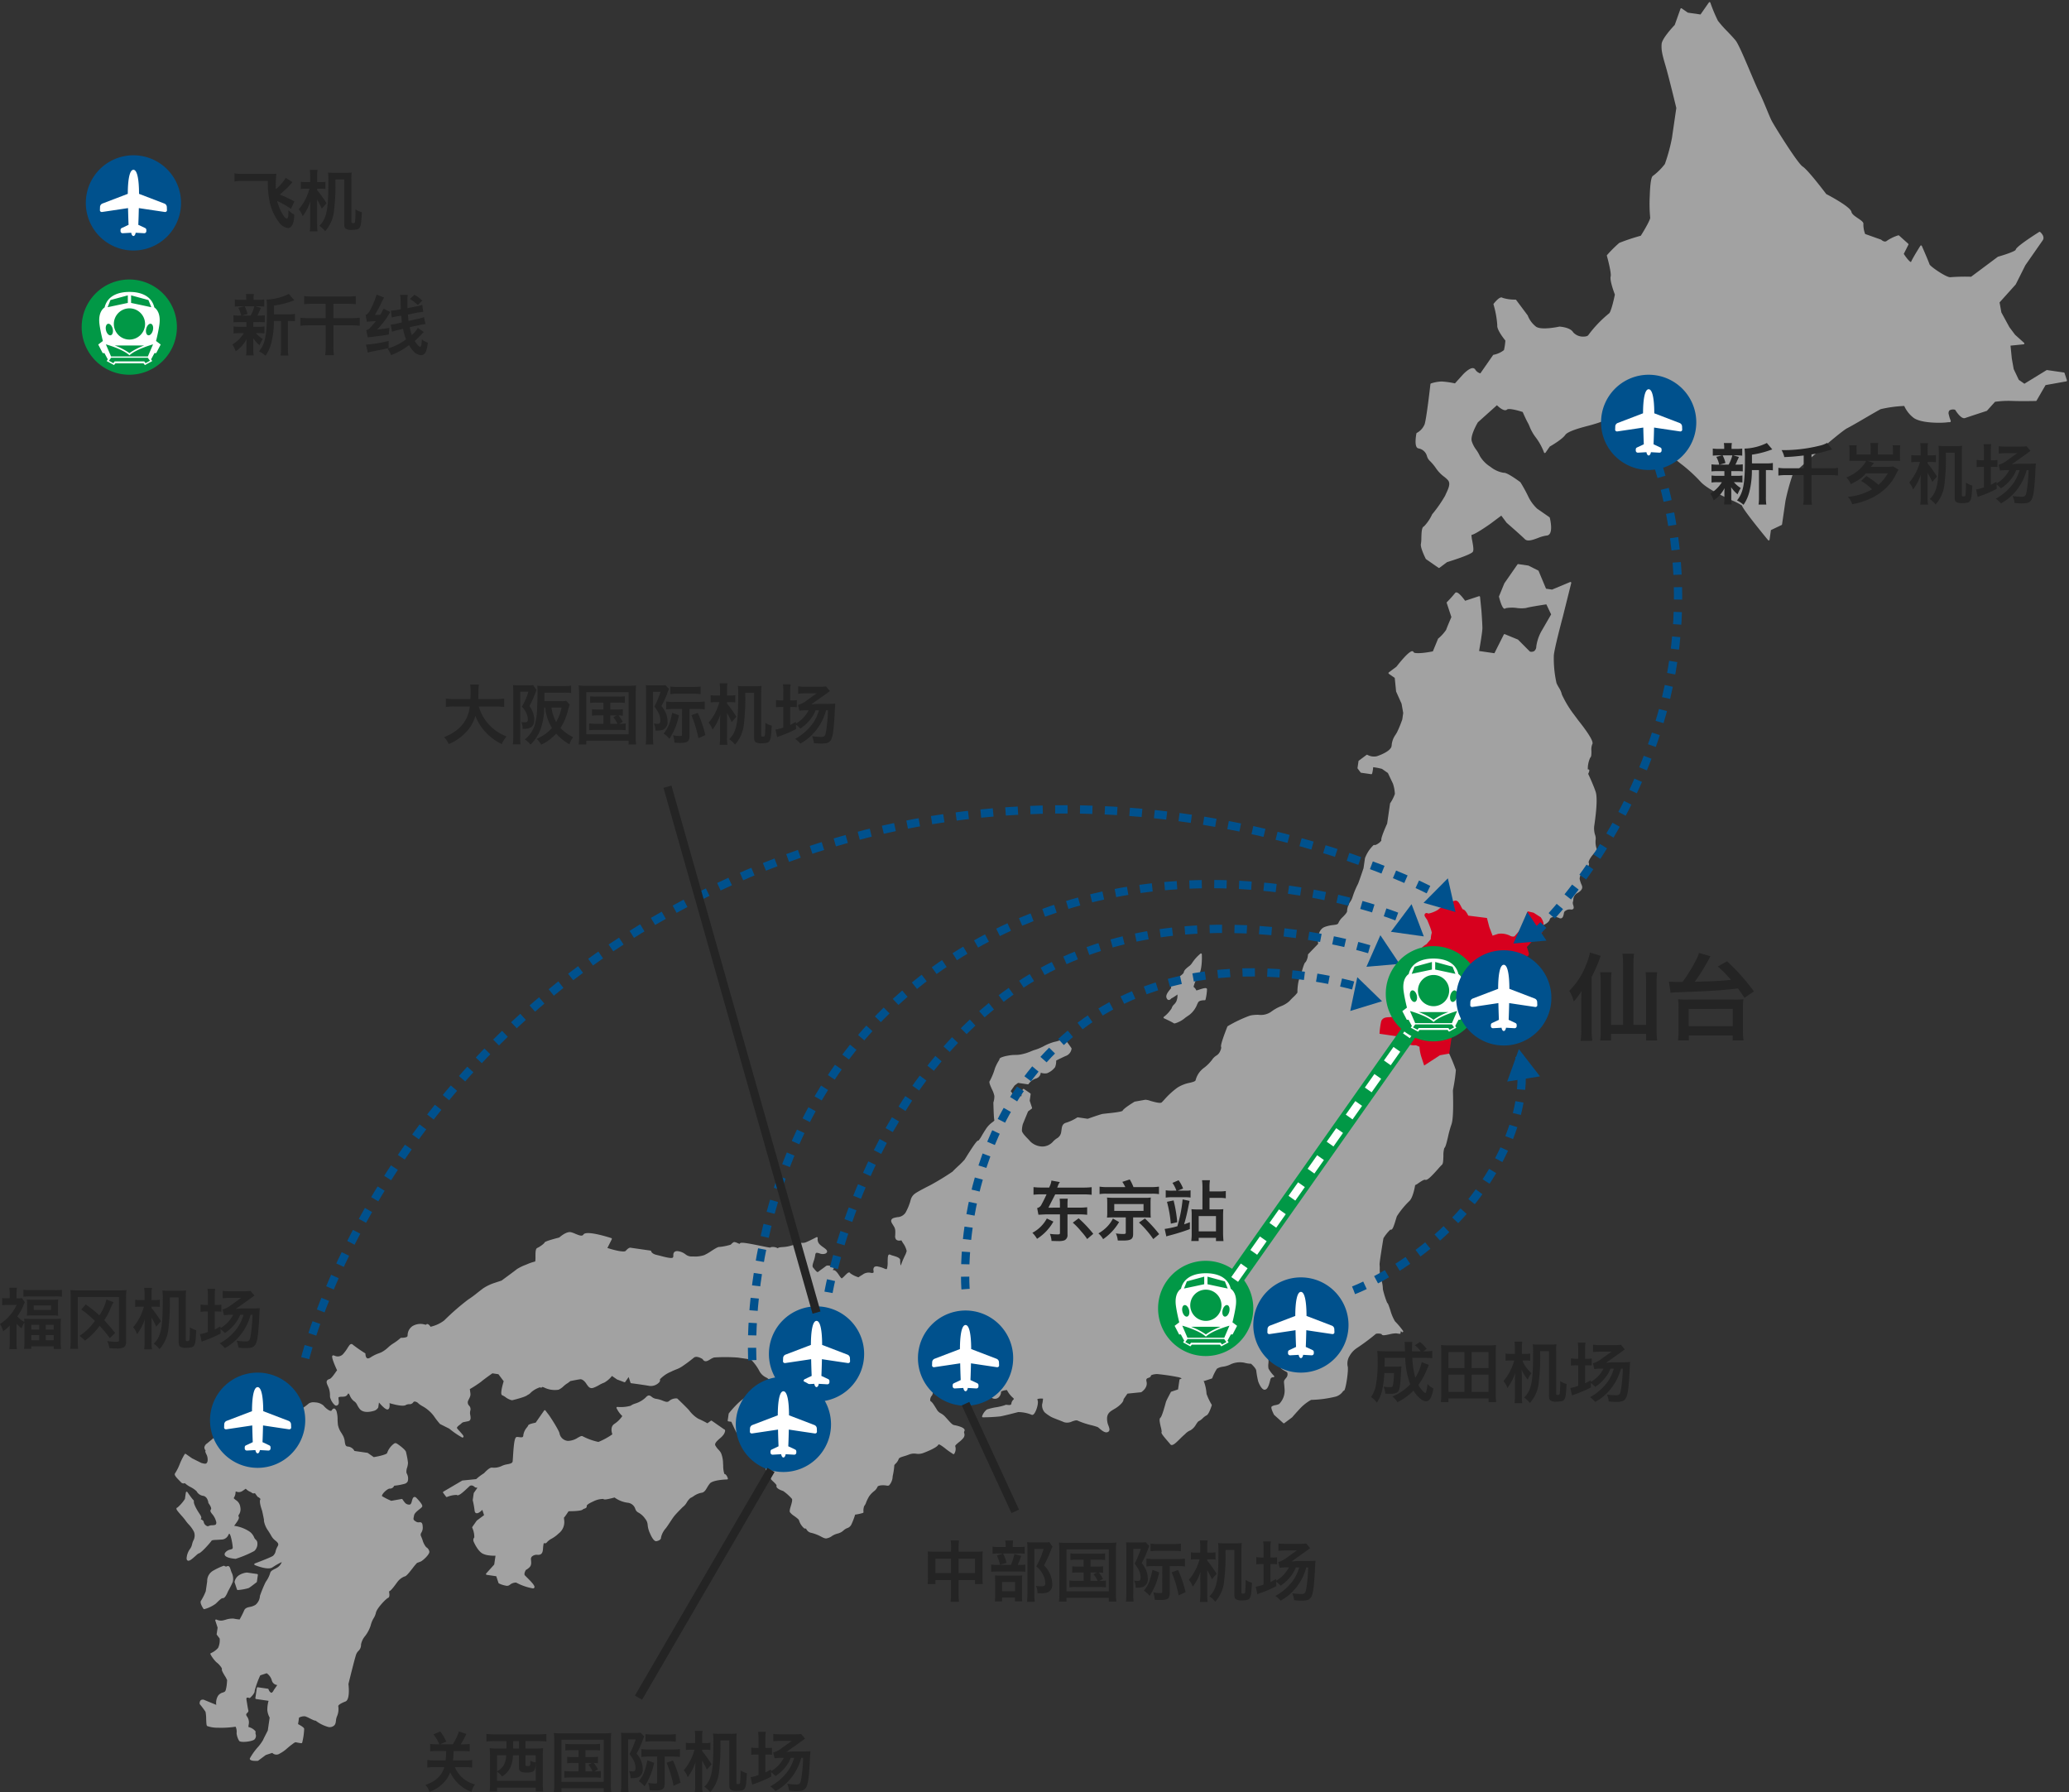 <svg xmlns="http://www.w3.org/2000/svg" xmlns:xlink="http://www.w3.org/1999/xlink" width="499.758" height="432.88" viewBox="0 0 499.758 432.88">
  <rect x="0" y="0" width="499.758" height="432.88" fill="#333333" stroke="none"/>
  <defs>
    <clipPath id="clip-path">
      <rect id="長方形_1089" data-name="長方形 1089" width="23" height="23" fill="none"/>
    </clipPath>
  </defs>
  <g id="グループ_1594" data-name="グループ 1594" transform="translate(-1313.272 -2314.496)">
    <path id="パス_2409" data-name="パス 2409" d="M-15287.036,19569.742a1.591,1.591,0,0,1-.708-.234.313.313,0,0,1-.093-.35,15.226,15.226,0,0,1,2.146-2.947,12.506,12.506,0,0,0,1.021-1.453c.137-.354,1.021-2.043,1.154-2.309l.456-3.133a4.538,4.538,0,0,1-.564-1.77,7.706,7.706,0,0,1,.3-2.277l-3.016-.437a.206.206,0,0,1-.172-.236l.354-2.432a.2.2,0,0,1,.23-.172l2.432.354a.206.206,0,0,1,.172.152,1.355,1.355,0,0,0,.584.8.225.225,0,0,0,.167.01,1.222,1.222,0,0,0,.481-.6l.864-1.248a1.515,1.515,0,0,1-1.331-1.184,3.132,3.132,0,0,0-1.223-1.674l-1.552.516a21.5,21.5,0,0,0-1.351,3.742c.078.59-.914,1.508-1.11,1.689a.211.211,0,0,1-.221.029c-.133-.055-.447-.143-.575-.039-.088.068-.112.25-.068.512.063.367.118.707.167,1.016.113.684.206,1.229.285,1.518.073.266-.113.447-.266.594-.235.227-.423.4,0,.959a2.454,2.454,0,0,1,.329,1.939c-.044.314-.063.516.01.535a2.973,2.973,0,0,1,1.631,1,.368.368,0,0,1,.015.334,1.226,1.226,0,0,0,.034.344,1.219,1.219,0,0,1-.334,1.355c-.644.467-3.139.762-3.62.324a4.357,4.357,0,0,1-.643-1.861,2.881,2.881,0,0,0-.231-1.582c-.01,0-.02-.014-.063,0a23.02,23.02,0,0,1-4.253.236,7.251,7.251,0,0,1-2.574-.412c-.152-.152-.182-.564-.226-1.7a8.676,8.676,0,0,0-.157-1.729,19.193,19.193,0,0,0-1.355-1.809.179.179,0,0,1-.044-.1,1.027,1.027,0,0,1,.255-.9.94.94,0,0,1,.953-.01l2.789,1.145a3.274,3.274,0,0,1,.447-2.225,2.054,2.054,0,0,1,1.145-.762c.339-.117.564-.191.683-.564a9.087,9.087,0,0,0,.31-1.984c.015-.182.024-.324.039-.422a6.368,6.368,0,0,0-.56-1.051c-.561-.943-.8-1.385-.7-1.656.059-.211-.688-1.184-1.312-1.615a7.82,7.82,0,0,1-1.449-1.93.2.2,0,0,1-.02-.158.229.229,0,0,1,.108-.127,4.883,4.883,0,0,0,1.758-1.277,4.481,4.481,0,0,0,.373-2.24c-.25-.367-.683-.912-.683-.918a.2.2,0,0,1-.044-.156l.23-1.572-.56-1.7a.2.2,0,0,1,.059-.217.217.217,0,0,1,.227-.029,2.533,2.533,0,0,0,1.483.221c.211-.049.446-.107.688-.172a5.126,5.126,0,0,1,1.964-.283,12.672,12.672,0,0,0,1.454.215c.191-.344.781-1.424,1.09-2.176.251-.613.811-.736,1.4-.863a3.738,3.738,0,0,0,1.341-.5,2.993,2.993,0,0,0,1.075-2.152.146.146,0,0,1,.015-.062,32.552,32.552,0,0,1,1.3-3.158c.068-.119.143-.242.226-.373a6.864,6.864,0,0,0,.914-1.873c.088-.529.639-.8,1.169-1.07a4.69,4.69,0,0,0,.766-.441,2.808,2.808,0,0,0,.885-1.2,16.875,16.875,0,0,0-2.27,1.293c-1.085.711-3.924-.437-4.248-.57a.22.22,0,0,1-.123-.2.2.2,0,0,1,.133-.186c.034-.016,3.684-1.381,4.366-1.822a2.062,2.062,0,0,0,.673-1.2,4.161,4.161,0,0,1,.432-1.051c.374-.594.192-.889-.53-1.473a3.664,3.664,0,0,1-1.046-1.277c-.1-.172-.226-.379-.383-.633l-.261-.408a5.909,5.909,0,0,1-1.036-2.332.279.279,0,0,1-.01-.061.513.513,0,0,1,.015-.225c-.078-.463-.271-1.4-.462-2.26-.177-.486-.761-2.2-.432-2.707a.121.121,0,0,0,.02-.107c-.049-.182-.4-.412-.624-.525a.165.165,0,0,1-.078-.059l-.629-.85a.315.315,0,0,1-.068.023.679.679,0,0,1-.7-.127,1.173,1.173,0,0,0-.363-.207,3.21,3.21,0,0,1-1.08-.76c-.152.117-.4.295-.815.568a1.518,1.518,0,0,1-1.365.168.717.717,0,0,0-.227-.045.667.667,0,0,0-.059.295,2.448,2.448,0,0,1-.319,1.07c-.128.236-.133.24.02.389.113.107.236.2.358.295a2.317,2.317,0,0,1,1.091,1.684,2.46,2.46,0,0,1-.275,1.773.068.068,0,0,0-.02.016c-.01,0-.01.014-.02.02a.467.467,0,0,0-.054.568c.162.379-.246.982-.84,1.793-.089.123-.191.262-.271.379a8.77,8.77,0,0,1,3.821,1.463,3.383,3.383,0,0,1,1,1.313,1.3,1.3,0,0,0,.373.539,1.156,1.156,0,0,1,.417.943,2.279,2.279,0,0,1-.756,1.822,26.229,26.229,0,0,1-4.47,1.877.534.534,0,0,1-.078.01c-.373-.031-2.244-.2-2.559-.875a.584.584,0,0,1,.093-.619,2.035,2.035,0,0,1,1.233-.742c.437-.117.589-.176.584-.52a13.521,13.521,0,0,0-.447-2.5c-.1-.426-.294-.8-.388-.814a.75.75,0,0,0-.226.314,1.835,1.835,0,0,1-1.725,1.105c-.446.039-.824.059-1.144.072-.781.035-1.13.064-1.248.281-.157.289-2.549,3.064-3.108,3a8.855,8.855,0,0,0-.723.613c-.8.717-1.37,1.2-1.763,1.139a.342.342,0,0,1-.123-.039c-.285-.143-.25-.539-.24-.668a4.315,4.315,0,0,1,.8-2.115,2.8,2.8,0,0,0,.485-1.027,5.174,5.174,0,0,1,.31-.977,2.512,2.512,0,0,0,.177-2.146,7.516,7.516,0,0,0-1.316-1.838,7.764,7.764,0,0,1-.746-.928,13.506,13.506,0,0,0-.992-1.193c-1.017-1.154-1.262-1.484-1.169-1.734a.278.278,0,0,1,.227-.172,9.691,9.691,0,0,0,1.807-2.072l.227-1.572a.211.211,0,0,1,.157-.172.218.218,0,0,1,.216.084c.01.02,1.012,1.479,1.36,1.832a.506.506,0,0,1,.2.467c-.01.143-.029.412.413,1.326a12.964,12.964,0,0,0,.884,1.5c.4.615.692,1.057.354,1.4.044.023.108.063.152.088.23.123.579.309.594.691a1.315,1.315,0,0,0,.7.855.491.491,0,0,0,.485.029,1.748,1.748,0,0,1,.855-.178c.368-.02.756-.039.9-.244a.913.913,0,0,0,.015-.742,4.505,4.505,0,0,0-.938-1.734c-.313-.4-.589-.746-.289-1.113.206-.252-.222-1.033-.575-1.484a.21.21,0,0,1-.044-.107c0-.016-.147-1.459-1.223-1.676a2.153,2.153,0,0,1-1.636-1.129,6.446,6.446,0,0,0-1.4-.977,6.384,6.384,0,0,1-1.444-.979.658.658,0,0,1-.334.084.846.846,0,0,1-.614-.324c-.093-.1-.216-.221-.349-.359-.811-.824-1.326-1.395-1.051-1.758a11.9,11.9,0,0,0,1.125-2.215,15.5,15.5,0,0,1,1.188-2.393.2.2,0,0,1,.133-.1.211.211,0,0,1,.162.029l1.5,1.051,2.273,1.135c.108.02.221.045.344.074a1.479,1.479,0,0,0,.683.078c.133-.029.319-.127.442-.584a2.8,2.8,0,0,0-.339-1.783c-.147-.338-.246-.564-.167-.746a.2.2,0,0,1,.044-.068l0-.006a1.022,1.022,0,0,1-.3-.771,1.429,1.429,0,0,1,.619-.908c.383-.3.781-.639,1.159-.953,1.281-1.08,1.581-1.307,1.817-1.2a.245.245,0,0,1,.142.23c.05.029.408.172.619.256.545.205.879.348.934.613a.35.35,0,0,1-.1.324c-.25.25.236,1.6.4,2.039.045.117.079.225.108.3a2.9,2.9,0,0,1,.089.551,1.3,1.3,0,0,0,.068.4.857.857,0,0,0,.221-.127,2.639,2.639,0,0,1,1.665-.467c.015-.025.02-.049.034-.074a2.728,2.728,0,0,0,.192-1.453,2.836,2.836,0,0,1,.25-1.738c.452-1.061,3.394-1.975,3.728-2.078a.205.205,0,0,1,.251.133c.216.643.908,2.373,1.547,2.656a.276.276,0,0,0,.256.006,3.9,3.9,0,0,0,1.6-1.67c.1-.158.2-.314.295-.451a1.919,1.919,0,0,0,.206-1.455.208.208,0,0,1,.049-.191l1.882-2.092a.915.915,0,0,1,.2-.9.928.928,0,0,0,.138-.324c.142-.51.358-.893,1.847-1.139a3.487,3.487,0,0,1,2.348.389c.407.2.579.273.819.117a16.618,16.618,0,0,0,1.832-1.371,2.265,2.265,0,0,1,1.5-.26,3.3,3.3,0,0,1,2.043.756c.428.541,1.341,1.313,1.8,1.287a.19.19,0,0,0,.177-.1c.138-.215.329-.467.58-.461s.407.26.545.512l.039.078a6.987,6.987,0,0,1,.271,2.137c.024.51.054.992.1,1.295a5.263,5.263,0,0,0,.835,1.893c.128.215.266.451.408.707a3.978,3.978,0,0,1,.4,1.414c.108.736.2,1.09.712,1.148a1.971,1.971,0,0,1,1.621,1.066l3.134.451a.237.237,0,0,1,.088.035l1.439,1c1.67-.256,3.168-.713,3.227-.977a4.684,4.684,0,0,1,1.753-2.334.567.567,0,0,1,.526,0c.363.207,2.17,1.469,2.3,2.111.02.113.055.266.094.447a16.649,16.649,0,0,1,.368,2.137,4.44,4.44,0,0,1-.2,1.129,2.859,2.859,0,0,0-.167,1.248c.024.064.054.143.088.227a2.454,2.454,0,0,1,.217,1.871,1.187,1.187,0,0,1-.8.6,14.54,14.54,0,0,1-2.466.451,1.109,1.109,0,0,1-1.095.7c-.374-.045-1.562.918-1.822,1.576-.034.088-.069.211,0,.256a15.8,15.8,0,0,0,2.215,1.113l2.5-.445a.2.2,0,0,1,.206.092,7.526,7.526,0,0,0,.673.9,1.364,1.364,0,0,0,.924.373.532.532,0,0,0,.393-.139,2.2,2.2,0,0,0,.27-.7c.138-.5.256-.924.57-1a.522.522,0,0,1,.506.191c.55.555,1.464,1.553,1.443,2.01-.01.205-.211.377-.673.746-.511.4-1.208.957-1.306,1.479-.02.117-.04.215-.06.309-.143.684-.162.787.541,1.219a1.133,1.133,0,0,0,.78.152.68.68,0,0,1,.545.113c.167.146.246.412.275.947a2.261,2.261,0,0,1-.324,1.439.842.842,0,0,0-.044.928c.113.275.216.555.319.82a4.746,4.746,0,0,0,.889,1.764,1.577,1.577,0,0,1,.762,1.035c.172.629-1.577,2.24-2.1,2.441-.334.133-.594.23-.894.33a.312.312,0,0,1-.079.111,12.04,12.04,0,0,0-.962,1.16c-.963,1.232-1.572,1.984-1.965,2a3.986,3.986,0,0,0-1.7,1.307c-.055.068-.133.172-.222.3-1,1.365-1.482,1.91-1.807,1.975,0,.078.02.182.029.266.068.49.157,1.164-.3,1.34s-2.682,2.486-2.9,3.551a4.059,4.059,0,0,1-.54,1.316,6.4,6.4,0,0,0-.742,1.818,8.362,8.362,0,0,1-1.3,2.471,4.459,4.459,0,0,0-1.021,2.105,1.939,1.939,0,0,1-.613,1.518,2.4,2.4,0,0,0-.565.869c-.354,1-1.733,6.621-1.856,7.127.084.717.374,3.816-.727,4.234-1.469.559-1.783.977-1.733,1.135a4.427,4.427,0,0,1-.359,2.568,3.825,3.825,0,0,0-.2.928c-.078.633-.152,1.232-1.095,1.508a1.691,1.691,0,0,1-.692.029,8.822,8.822,0,0,1-3.114-1.547c-.2.039-.545-.113-1.429-.551a7.349,7.349,0,0,0-1.11-.49,2.471,2.471,0,0,0-1.435.3c-.054.039-.068.068-.068.078-.015.334-.152,1.158-.211,1.5.569.295,1.395.775,1.479,1.115a16.248,16.248,0,0,1-.472,3.334.214.214,0,0,1-.094.129c-.068.039-.112.068-.957-.094a2.687,2.687,0,0,1-.275-.055c-.393-.088-.393-.088-1.3.594-.4.3-.707.566-1.012.826a8.339,8.339,0,0,1-1.808,1.271,1.383,1.383,0,0,1-1.787-.176l-1.572.52-1.832,1.365a.165.165,0,0,1-.107.039c-.034,0-.157.01-.319.01A5.094,5.094,0,0,1-15287.036,19569.742Zm-11.881-36.619a.183.183,0,0,1-.143-.088c-.3-.457-.963-1.566-.55-1.994a13.276,13.276,0,0,0,1.109-2.23l.349-2.387a2.848,2.848,0,0,1,1.263-2.475,14.3,14.3,0,0,1,2.711-1.291.211.211,0,0,1,.191.033s.324.24.59.1a.461.461,0,0,1,.417-.043c.256.1.358.428.5.869l.069.221c.044.123.093.26.151.408a3.388,3.388,0,0,1,.3,2.283c-.314.781-1.14,2.273-1.179,2.338-.245.619-.746,1.68-1.252,1.605h-.01c-.271-.039-.875.551-1.405,1.066l-.274.266a8.243,8.243,0,0,1-2.756,1.32.322.322,0,0,1-.041,0A.32.32,0,0,1-15298.917,19533.123Zm8.123-4.611a.218.218,0,0,1-.162-.143l-.579-1.738a.2.2,0,0,1,0-.094,2.455,2.455,0,0,1,1.145-1.65,4.423,4.423,0,0,1,1.831-.6l2.476.354a.209.209,0,0,1,.172.236l-.235,1.619a.179.179,0,0,1-.074.129c-.059.049-1.443,1.148-1.886,1.4a12.313,12.313,0,0,1-2.633.486Zm71.3-.4a13.323,13.323,0,0,1-4.022-1.4,2.281,2.281,0,0,0-1.483.5,1.1,1.1,0,0,1-1.051.236,6.3,6.3,0,0,1-1.631-.531.218.218,0,0,1-.108-.123l-.535-1.615-2.309-.338a.208.208,0,0,1-.162-.133.211.211,0,0,1,.04-.207l1.935-2.15.31-2.127a9.69,9.69,0,0,1-1.67-.094,4.485,4.485,0,0,1-1.429-.412c-1.224-.639-2.137-2.795-2.176-2.889a.951.951,0,0,1,.152-1.025,5.319,5.319,0,0,0-.5-2.344.232.232,0,0,1,.024-.191l1.051-1.5a.1.1,0,0,1,.044-.045l1.739-1.3-.423-1.273c-.383.383-1.026.939-1.479.791-.147-.043-.334-.186-.378-.584a20.94,20.94,0,0,0-.452-2.525.39.39,0,0,1,0-.078l.236-1.625a.3.3,0,0,1,.034-.084l.859-1.232-.481-.068a.193.193,0,0,1-.123-.064c-.029-.035-.736-.775-1.336-.227l-.3.285c-1.606,1.518-2.388,2.137-2.761,1.8a6.245,6.245,0,0,0-2.348.5.2.2,0,0,1-.23-.074l-.692-.928a.21.21,0,0,1-.039-.162.218.218,0,0,1,.1-.137l4.528-2.658a.352.352,0,0,1,.084-.023l3.3-.334a12.593,12.593,0,0,1,1.886-1.42c.9-.963,1.513-1.395,1.926-1.361a4.3,4.3,0,0,0,2.44-.432,4.686,4.686,0,0,1,1.229-.363c.8-.152,1.286-.279,1.331-.746.02-.2.039-.531.068-.943.23-3.8.447-4.9.953-4.916a2.764,2.764,0,0,1,.521.039c.344.045.731.094.9-.059a.453.453,0,0,0,.123-.354,3.706,3.706,0,0,1,.908-1.965,2.347,2.347,0,0,0,.256-.379c.01-.117.034-.387,1.822-.73l2.048-2.937a.192.192,0,0,1,.177-.088.2.2,0,0,1,.167.1c0,.006.1.168.678.9.53.678,2.672,4.053,2.7,4.641a2.25,2.25,0,0,0,2.014,1.783,4.5,4.5,0,0,0,2.4-.771c.546-.3.909-.506,1.164-.354a14.754,14.754,0,0,0,3.812,1.375,16.936,16.936,0,0,0,3.369-1.84c-.167-.473-.55-1.848.5-2.525a6.935,6.935,0,0,0,1.905-1.881,6.484,6.484,0,0,1-1.385-1.9.216.216,0,0,1,0-.211.222.222,0,0,1,.182-.1,9.055,9.055,0,0,0,3.212-.281,3.564,3.564,0,0,1,1.091-.525,6.442,6.442,0,0,0,2.5-1.424c.668-.766,1.017-.584,1.483-.225a2.11,2.11,0,0,0,1.129.51,6.375,6.375,0,0,1,1.542.438c.747.289,1.154.422,1.543.084a2.55,2.55,0,0,1,1.905-.625.337.337,0,0,1,.113.055c.27.26,2.661,2.549,2.917,2.941a7.676,7.676,0,0,0,2.092,1.891,22.588,22.588,0,0,1,2.235,1.115l.82-.609a.2.2,0,0,1,.24,0l2.962,2.063a.282.282,0,0,1,.177.107c.133.172.078.473-.182.992a4.368,4.368,0,0,1-1.007,1.09c-.678.605-1.375,1.225-1.091,1.725a4.831,4.831,0,0,0,.767,1.021,3.432,3.432,0,0,1,.623.85,7,7,0,0,1,.467,2.436l.01.191c.01.09.015.217.02.365a6.712,6.712,0,0,0,.285,2.008c.477.016.781.885.84,1.057a.212.212,0,0,1-.029.186.214.214,0,0,1-.162.084c-.938.016-3.5.217-4.141.963a6.853,6.853,0,0,0-.683,1.006c-.368.625-.717,1.213-1.434,1.258a4.942,4.942,0,0,0-1.881.85,4.745,4.745,0,0,1-.728.408,4.3,4.3,0,0,0-.854,1.045,3.54,3.54,0,0,1-.987,1.141c-.206.205-1.5,1.492-2.028,2.146-.29.357-.692.973-1.085,1.566s-.762,1.148-1.007,1.443a4.984,4.984,0,0,0-1.12,2.172c.054.668-.908.873-1.08.9a.434.434,0,0,1-.285-.023c-.413-.158-.859-.82-1.341-1.951a5.813,5.813,0,0,1-.521-1.934,2.532,2.532,0,0,0-.609-1.508,4.744,4.744,0,0,0-1.581-1.459,1.637,1.637,0,0,1-.629-.531c-.044-.088-.094-.2-.152-.318a2.145,2.145,0,0,0-1.881-1.557,6.87,6.87,0,0,1-3.148-1.264c-2.293.615-2.607.516-2.687.354a5.182,5.182,0,0,0-2.293.521c-.7.324-1.769.814-1.739,1.184.039.432-.3.551-.55.633a1.169,1.169,0,0,0-.437.227c-.388.369-2.568.4-3.394.4-.182.279-.722,1.09-1,1.43a.683.683,0,0,1-.128.117c.02.137.035.314.055.545a3.469,3.469,0,0,1-1.336,3.285,7.742,7.742,0,0,1-1.689,1.248,4.071,4.071,0,0,0-1.081.811c-.339.441-.639.314-.78.25h-.01a1.477,1.477,0,0,0-.1.363,7.171,7.171,0,0,0-.1.84c-.059.8-.127,1.7-1.276,1.641a1.774,1.774,0,0,0-1.41.408.909.909,0,0,0-.235.746c.1.875.083,1.342-.28,1.777a3.676,3.676,0,0,1-.942.719c-.187.3-.531,1.006-.231,1.324.084.094.227.227.394.4,1.4,1.385,2.038,2.117,1.891,2.516a.363.363,0,0,1-.339.221Zm70.635-12.088a.8.8,0,0,1-.162-.029,3.88,3.88,0,0,1-.736-.328,10.561,10.561,0,0,0-2.4-.953,1.692,1.692,0,0,1-1.268-.895.641.641,0,0,0-.118-.166.525.525,0,0,1-.422-.055,4.109,4.109,0,0,1-1.242-1.945c-.05-.215-.7-.691-1.135-1.012a4.082,4.082,0,0,1-1.041-.912c-.147-.271-.021-.758.211-1.523.182-.6.427-1.439.265-1.715a11.836,11.836,0,0,0-2.116-1.895c-.285-.088-1.321-.447-1.572-.924a.5.5,0,0,1-.034-.373c.06-.182-.5-.707-.766-.957-.457-.428-.673-.645-.624-.875a4.735,4.735,0,0,0-.349-.525,3.6,3.6,0,0,1-.924-2.121c.04-.477.108-.7.256-.82a.586.586,0,0,1,.467-.074,1.161,1.161,0,0,0,.383.014,8.041,8.041,0,0,0,1.552-.506,2.62,2.62,0,0,0-.506-1.463c-.648-.648.182-1.832.216-1.881a.171.171,0,0,1,.074-.064,6.094,6.094,0,0,1,1.591-.6c-.167-.232-.53-.674-1.3-1.518a2.149,2.149,0,0,1-.447-.738c-.02-.049-.049-.117-.059-.137-.152.023-.561.064-.815-1.906a.2.2,0,0,1,.117-.211l.958-.457a4.082,4.082,0,0,1-.8-.859.2.2,0,0,1-.029-.182.2.2,0,0,1,.133-.133l1.738-.574a.255.255,0,0,1,.108,0,3.512,3.512,0,0,0,2.4-.434,5.654,5.654,0,0,1,1.021-.49,2.863,2.863,0,0,0,1.7-1.523,3.084,3.084,0,0,1,1.424-1.346c.314-.156.457-.225.521-.766.084-.678.187-1.307.275-1.867.083-.525.157-.982.2-1.375.083-.76.314-2.17.354-2.41a7.057,7.057,0,0,1-.1-1.131,3.159,3.159,0,0,1-.226.334,3.51,3.51,0,0,0-.324.453,1.863,1.863,0,0,1-1.67,1,7.366,7.366,0,0,1-1.537-.055c-.929-.094-1.5-.123-1.655.266a2.9,2.9,0,0,1-1.758,1.35,2.176,2.176,0,0,1-.919.119.734.734,0,0,1-.295-.1,6.443,6.443,0,0,0-.894-.416,4.505,4.505,0,0,1-1.464-.787,2.194,2.194,0,0,0-.516-.348,3.557,3.557,0,0,1-1.714-1.68,11.384,11.384,0,0,0-1.989-2.678l-3.178-.461a40.725,40.725,0,0,0-5.712-.02,3.885,3.885,0,0,0-.947.461c-.452.275-.879.535-1.282.418a.865.865,0,0,1-.525-.477c-.177-.113-1.469-.924-2.151-.344a34.628,34.628,0,0,1-2.8,2.092,6.486,6.486,0,0,1-1.438.727c-.349.143-.742.3-1.253.557a7.729,7.729,0,0,0-2.687,1.836.741.741,0,0,1-.182.727,2.727,2.727,0,0,1-2.637.816.483.483,0,0,1-.074-.01c-1.925-.314-4.027-.586-4.047-.586a.207.207,0,0,1-.172-.143l-.447-1.35-.81,1.168a.218.218,0,0,1-.241.074l-1.743-.652-1.233-.855a6.138,6.138,0,0,1-1.886,1.621,6.767,6.767,0,0,0-1.218.58,8.186,8.186,0,0,1-1.444.682c-.8.23-1.144-.275-1.581-.908l-.147-.217c-.506-.727-1.031-.967-1.326-.957s-1.832.309-2.465.441a6.45,6.45,0,0,1-.924.678,5.816,5.816,0,0,0-.678.541,4.467,4.467,0,0,1-1.218.863,5.826,5.826,0,0,1-3.394-.48,1.616,1.616,0,0,0-.556-.182l-.015.016c-.177.2-.354.182-.452.107a.286.286,0,0,1-.054-.049,5.953,5.953,0,0,0-2.166,1.213,2.58,2.58,0,0,1-.908.672c-.408.467-3.61,1.238-3.645,1.238-.059,0-.118-.006-.182-.01a4.267,4.267,0,0,1-1.483-.746,3.748,3.748,0,0,0-.717-.418.352.352,0,0,1-.206-.178c-.275-.516.284-2.484.511-3.227l-1.272-1.7-1.459-.211c-.845.594-2.4,1.723-2.691,2.008a28.692,28.692,0,0,1-2.77,1.809,1.209,1.209,0,0,1,.063.322c.02.193.04.346.06.473.088.6.093.834-.457,1.861a1.1,1.1,0,0,0,.182,1.34,1.21,1.21,0,0,1,.285,1.189,2.261,2.261,0,0,0,0,1.135c.088.564.2,1.262-.5,1.42-.231.053-.437.092-.624.127-.491.094-.791.146-1.007.389a3.48,3.48,0,0,1-.442.373,2.99,2.99,0,0,0-.564.5c-.128.172-.1.275-.029.369.138.182.368.441.619.711.819.91,1,1.145.874,1.361a.256.256,0,0,1-.28.117l-.034-.01a20.919,20.919,0,0,1-3.095-2.131l-2.278-1.145.01-.02a17.592,17.592,0,0,1-1.469-1.9,8.782,8.782,0,0,0-2.814-2.406,5.6,5.6,0,0,1-.859-.586,1.44,1.44,0,0,0-.967-.5.461.461,0,0,0-.349.23,1.052,1.052,0,0,1-.938.418,1.7,1.7,0,0,0-.864.217c-.7.422-3.025-.207-3.91-.473.064.551.084,1.43-.446,1.527-.481.094-1.483-.963-2.1-1.689l-.167,1.164a.268.268,0,0,1-.02.068,1.784,1.784,0,0,1-1.056.8c-1.66.471-2.858.279-3.468-.545a6.077,6.077,0,0,1-.574-.939,2.073,2.073,0,0,0-.771-.879,3.325,3.325,0,0,1-.973-1.33c-.112-.242-.216-.473-.323-.492-.084-.014-.094-.014-.2.158a1.031,1.031,0,0,1-.643.535,3.149,3.149,0,0,1-.737.072c-.324.012-.692.025-.811.148a.185.185,0,0,0-.039.146c0,.168.024.334.044.5.064.521.138,1.105-.412,1.326a.54.54,0,0,1-.481-.059,3.869,3.869,0,0,1-1.184-1.965c-.01-.1-.015-.234-.02-.4a4.9,4.9,0,0,0-.418-2.094c-.339-.73-.471-1.109-.339-1.414.1-.246.354-.373.692-.486.4-.137,1-1,1.366-1.518a5.919,5.919,0,0,1,.417-.559c-1.449-3.148-1.2-3.43-1.125-3.527a.271.271,0,0,1,.29-.078c.069.02.143.043.226.072a1.728,1.728,0,0,0,2.122-.471,9.248,9.248,0,0,0,1.021-1.4c.354-.549.585-.918.889-.947a.423.423,0,0,1,.359.148,33.963,33.963,0,0,0,2.971,2.063.2.2,0,0,1,.1.172c0,.225.068.863.393,1.041.182.1.452.043.8-.168a9.084,9.084,0,0,1,1.955-.986c.211-.078.437-.162.741-.295a7.863,7.863,0,0,0,1.641-1.2,7.377,7.377,0,0,1,1.13-.875,13.29,13.29,0,0,0,1.821-1.355.221.221,0,0,1,.143-.053c.609.023,1.483-.1,1.527-.4.015-.1.024-.2.035-.3a2.689,2.689,0,0,1,1.2-2.135,3.752,3.752,0,0,1,2.946-.363c.113.02.241.039.339.053a.243.243,0,0,1,.079-.123c.073-.062.221-.107.461.045a1.328,1.328,0,0,1,.491.561,8.386,8.386,0,0,0,3.32-1.527,58.954,58.954,0,0,1,5.736-5.006,26.545,26.545,0,0,0,2.318-1.7c.506-.4,1-.781,1.38-1.061a11.2,11.2,0,0,1,2.727-1.3l1.7-.564c.31-.227,3.256-2.383,3.679-2.746a10.977,10.977,0,0,1,2.136-1.051c.231-.094.433-.182.585-.246a10.868,10.868,0,0,1,1.37-.471c.133-.035.25-.068.349-.1a5.713,5.713,0,0,0,.063-1.17c0-1.174.035-1.9.423-2.082a6.514,6.514,0,0,0,1.748-1.232c-.015-.133-.029-.369,3.576-1.3.265-.234,1.758-1.512,2.813-1.281a6.315,6.315,0,0,1,1.086.389c.978.412,1.646.648,1.939.176.619-1,5.3.4,6.724.855a.19.19,0,0,1,.128.113.211.211,0,0,1,0,.172l-1.061,2.1c1.694.564,4.057,1.115,4.425.7.653-.752,1.007-.771,1.12-.762l4.857.7a.2.2,0,0,1,.172.172c0,.023.138.609,1.346.879.319.074.673.162,1.041.26,1.007.262,2.529.654,2.834.379.128-.113.128-.314.133-.551a1.046,1.046,0,0,1,.245-.795,1.064,1.064,0,0,1,.815-.211,3.732,3.732,0,0,1,1.837.74,2.451,2.451,0,0,0,1.277.541h.623a6.94,6.94,0,0,0,2.667-.324,12.539,12.539,0,0,0,1.714-.992c1-.643,1.636-1.031,1.989-.982a13.9,13.9,0,0,0,2.716-.555,2.845,2.845,0,0,1,.653-.58c.256-.111.6.041.978.2a1.7,1.7,0,0,0,.555.188c-.024-.055.015-.123.079-.172.319-.236,1.733,0,4.985.662.918.188,1.944.4,2.269.422a.447.447,0,0,1,.251-.123,2.34,2.34,0,0,1,1.547.271,1.35,1.35,0,0,1,.673-.236c.143-.016.29-.029.446-.039a9.209,9.209,0,0,0,3.046-.668,3.557,3.557,0,0,1,1.724-.354,2.156,2.156,0,0,0,.84-.107c.8-.3,2.627-1.254,2.647-1.264a.215.215,0,0,1,.221.025.2.2,0,0,1,.073.205,1.741,1.741,0,0,0,.521,1.549,6.822,6.822,0,0,0,.825.652c.536.389.958.688.924,1.061-.024.285-.319.428-.418.477a2.007,2.007,0,0,1-1.434-.064c-.334-.1-.653-.191-.811-.088a.617.617,0,0,0-.191.451,9.281,9.281,0,0,1-.393,1.553c-.222.684-.4,1.223-.128,1.527.1.113.2.23.29.35.5.6.741.83.928.672.235-.191.619-.467.992-.736.349-.256.688-.5.869-.648.428-.354,1.508.068,1.832.211a.2.2,0,0,1,.113.133.2.2,0,0,1-.029.172,2.427,2.427,0,0,0-.246.467c.569-.168,1.091.59,1.557,1.271a3.077,3.077,0,0,0,.59.727,4.677,4.677,0,0,0,.78-.7c.551-.545.82-.8,1.076-.746a.281.281,0,0,1,.206.191,6.683,6.683,0,0,0,1.994.973,11.19,11.19,0,0,1,.953-.609,2.436,2.436,0,0,1,2.019-.471.975.975,0,0,0,.569-.006c.118-.039.138-.143.094-.525a.981.981,0,0,1,.162-.85,1.013,1.013,0,0,1,.894-.137,6.577,6.577,0,0,1,1.483.457c.6.244.634.221.727.014a5.936,5.936,0,0,0,.147-1.625c.02-1.135.054-1.576.3-1.719a.3.3,0,0,1,.31.01,4.6,4.6,0,0,0,.712.246c.8.234,1.709.506,1.709,1.094a5.791,5.791,0,0,0,.108,1.287,2.972,2.972,0,0,0,.187-.428c.3-.824.589-1.437.82-1.934a4.927,4.927,0,0,0,.451-1.154,5.24,5.24,0,0,0-.889-1.922,5.393,5.393,0,0,1-.368-.637c-.02,0-.182.02-.29.029a1.2,1.2,0,0,1-.968-.2,1.2,1.2,0,0,1-.26-.963c.088-1.537,0-1.725-.428-2.437l-.117-.186c-.285-.447-.531-.84-.379-1.2.108-.256.379-.428.859-.535.217-.049.418-.09.609-.123a2.466,2.466,0,0,0,1.936-1.061,13.157,13.157,0,0,0,1.252-3.061,2.751,2.751,0,0,1,1.13-1.625c.894-.615,3.5-1.91,3.619-1.975a62.771,62.771,0,0,0,5.393-3.291c.167-.211.663-.678,1.238-1.223a19.265,19.265,0,0,0,1.655-1.656c.054-.078.167-.27.324-.52,2.436-3.9,2.779-4.141,3.035-4.076a8.241,8.241,0,0,0,.874-1.332c.295-.486.629-1.041,1-1.6a6.015,6.015,0,0,1,1.5-1.518c.358-.27.481-.379.446-.51-.151-.576-.221-3.852-.23-4.225a.188.188,0,0,1,.015-.068,4.606,4.606,0,0,0,.221-1.543,6.563,6.563,0,0,0-.6-1.645c-.5-1.115-.752-1.709-.491-1.984a15.194,15.194,0,0,0,1.232-3.035,11.055,11.055,0,0,1,.895-1.793c.073-.123.147-.26.206-.363a.224.224,0,0,1,0-.127c.073-.256.85-.557,1.975-.762a9.487,9.487,0,0,1,1.852-.187,6.7,6.7,0,0,0,1.508-.152,11.34,11.34,0,0,0,2.249-.711,9.183,9.183,0,0,1,1.218-.434,13.228,13.228,0,0,0,1.861-.8,11.97,11.97,0,0,1,2.569-1.047,8.055,8.055,0,0,0,1.164-.314c.7-.23,1.247-.406,1.566-.082.378.387,1.37,1.826,1.409,1.885a.2.2,0,0,1,.034.143,2.149,2.149,0,0,1-1.174,1.67c-.761.3-2.136,1-2.539,1.2a4.083,4.083,0,0,1-.26,1.592,4.418,4.418,0,0,1-1.979,1.482,2.9,2.9,0,0,1-1.488-.146,1.577,1.577,0,0,1-1.2,1.424,3.328,3.328,0,0,0-1.729,1.3.2.2,0,0,1-.2.088l-2.353-.338-.835.623-.943,1.355.564.752a11.851,11.851,0,0,0,2.063.486,2.583,2.583,0,0,1,.3-1.67.214.214,0,0,1,.138-.1.2.2,0,0,1,.162.029l1.508,1.047a.217.217,0,0,1,.084.2l-.227,1.578.561,1.693a.216.216,0,0,1-.074.23l-.884.658-1.263,3.07a6.283,6.283,0,0,0-.221,1.547c0,.525.811,1.355,1.395,1.959.246.256.481.5.644.7a4.3,4.3,0,0,0,2.957,1.205,3.458,3.458,0,0,0,2.529-1.2,5.056,5.056,0,0,1,.879-.746,2.048,2.048,0,0,0,1.046-1.352c.045-.24.079-.467.108-.678.108-.84.211-1.561,1.213-1.8a11.312,11.312,0,0,0,2.6-1.242.228.228,0,0,1,.143-.029l2.382.348c.383-.137,2.779-.982,3.452-1.145.231-.053.757-.107,1.42-.176,1.08-.113,3.33-.35,3.551-.625.226-.545,2.426-1.9,2.863-2.166a.2.2,0,0,1,.068-.029l2.555-.457a3.93,3.93,0,0,1,1.208.266c.84.24,2.406.693,2.745.379.167-.152.393-.4.653-.684a19.111,19.111,0,0,1,3.2-2.922,8.691,8.691,0,0,1,2.927-1.135c.708-.172,1.316-.324,1.405-.6l.034-.1a5.308,5.308,0,0,1,2.132-3.006,10.215,10.215,0,0,0,1.8-1.822,3.5,3.5,0,0,1,1.149-1.1,2.334,2.334,0,0,0,.914-1.242,1.51,1.51,0,0,0,.162-.768c-.069-.092-.295-.393,1.493-4.939a.228.228,0,0,1,.088-.1,32.164,32.164,0,0,1,5.393-2.555,8.591,8.591,0,0,1,2.059-.182,4.37,4.37,0,0,0,2.961-.691,10.812,10.812,0,0,1,2.441-1.391,6.439,6.439,0,0,0,2.058-1.242c.24-.279.589-.629.933-.963a6.813,6.813,0,0,0,1-1.105c-.073-.7.188-3.236.58-3.451.068-.2.2-.664.314-1.072.525-1.885.79-2.7,1.095-2.838a3.69,3.69,0,0,0,.546-1.783.2.2,0,0,1,.054-.113l2.411-2.5c-.147-.943-.138-3.379,1.537-4.057a8,8,0,0,1,2.073-.477c.79-.1,1.179-.156,1.291-.545a4.355,4.355,0,0,1,1.086-1.439c.5-.516,1.065-1.1,1-1.473a4.336,4.336,0,0,1,.825-2.26,4.579,4.579,0,0,0,.456-.934,19.27,19.27,0,0,1,1.316-3.217c.128-.2.9-2.469,1.37-3.865l.35-2.416a8.39,8.39,0,0,1,2.058-3.139.332.332,0,0,1,.329-.02,2,2,0,0,0,.751-.344,2.658,2.658,0,0,0,.83-.775c-.078-.158-.113-.736,1.39-4.082l.7-4.838a.223.223,0,0,1,.029-.078,9.412,9.412,0,0,0,1.135-2.234,9.373,9.373,0,0,0-.452-2.461l-1.232-2.594-1.43-1a15.2,15.2,0,0,0-2.127-.408,7.767,7.767,0,0,1-.255,1.537.2.2,0,0,1-.231.152l-2.431-.348a.2.2,0,0,1-.133-.084l-.692-.928a.194.194,0,0,1-.039-.152l.235-1.621a.177.177,0,0,1,.079-.133l1.856-1.391a.21.21,0,0,1,.226-.014,3.2,3.2,0,0,0,2.265.338c.824-.273,3.521-1.275,3.58-2.588a5.024,5.024,0,0,1,.938-2.6c.123-.2.246-.4.369-.619a27.164,27.164,0,0,0,1.267-3.094l.222-1.547-.4-2.244-1.3-2.9a.238.238,0,0,1-.02-.064l-.329-3.266-1.424-.992a.213.213,0,0,1-.089-.166.2.2,0,0,1,.079-.168l1.837-1.369c.727-.934,3.055-3.852,3.86-3.754a.35.35,0,0,1,.3.236c.187.422,2.534.24,4.65-.2l1.243-3.025a.162.162,0,0,1,.054-.074,10.067,10.067,0,0,0,1.915-2.105c.172-.557,1.076-2.648,1.258-3.076l-1.125-3.4a.208.208,0,0,1,.049-.211,28.423,28.423,0,0,0,1.95-2.166.388.388,0,0,1,.329-.178c.595,0,1.68,1.414,2.117,2.023l3.334-1.105a.2.2,0,0,1,.177.025.2.2,0,0,1,.094.152l.339,3.363c.01.133.226,3.168.226,4.189,0,.924-.633,4.578-.795,5.506l3.7.535,2.264-4.5a.2.2,0,0,1,.261-.094l3.123,1.283a.2.2,0,0,1,.069.043l2.854,2.869a1.346,1.346,0,0,0,1.026-.109,1.393,1.393,0,0,0,.516-1.113,10.524,10.524,0,0,1,1.434-4.027l2.151-3.725-1.154-2.43c-1.552.234-4.386.691-4.911.883a8.186,8.186,0,0,1-2.2,0,8.248,8.248,0,0,0-2.706.045.343.343,0,0,1-.344.113c-.511-.133-1.021-1.852-1.277-2.869a.19.19,0,0,1,.01-.127l1.282-3.123,3.163-4.553a.205.205,0,0,1,.2-.09l2.432.354a.287.287,0,0,1,.063.025l2.313,1.164a.2.2,0,0,1,.1.1l1.8,4.3,1.454.213,4.356-1.822a.2.2,0,0,1,.211.033.21.21,0,0,1,.068.2l-1.994,7.992c-.02.088-2.161,8.049-2.215,9.576a26.864,26.864,0,0,0,.658,6.631,11.721,11.721,0,0,0,.564,1.066,4.956,4.956,0,0,1,.718,1.654,25.6,25.6,0,0,0,2.622,4.445l1.376,1.846c1.478,1.852,3.88,5.064,3.349,5.713a3.511,3.511,0,0,0-.206,1.631c0,.789.01,1.414-.3,1.645a6.513,6.513,0,0,0-.574,2.834.255.255,0,0,1,.275.035c.083.072.226.191-.182,1.025.226.482,1.3,2.789,1.807,4.342.595,1.787-.122,6.705-.358,8.324a5.218,5.218,0,0,0,.216,2.074,2.522,2.522,0,0,1,.118,1.324,5.271,5.271,0,0,0,.319,2.191h0a.281.281,0,0,1,.143.318.248.248,0,0,1-.152.188.222.222,0,0,1-.191-.029,6.929,6.929,0,0,0-.639.643c-.727.807-1.267,1.8-1.13,2.094.295.633-.417,1.236-1.109,1.752a3.005,3.005,0,0,0-1.086,2.133,6.123,6.123,0,0,0,.442,1.375c.054.133.1.244.123.318.216.629-.167,1.219-1.14,1.754a1.864,1.864,0,0,0-.953,1.631,2.325,2.325,0,0,1-.123.578,1.469,1.469,0,0,0,.1.678c.1.365.2.709,0,.93a.624.624,0,0,1-.56.143,1.761,1.761,0,0,0-1.483.451l-.1.084a1.934,1.934,0,0,0-.127.471c-.089.422-.183.9-.521,1.076a.693.693,0,0,1-.6-.02,2.46,2.46,0,0,0-1.852-.143.748.748,0,0,0-.423.471c-.26.885-1.513,1.365-1.886,1.488a5.742,5.742,0,0,0-.187,1.293c0,.1-.01.166-.01.2-.02.139-.1.211-1.105.9-.274.188-.633.434-.761.535a13.232,13.232,0,0,1-1.936,2.172,16.114,16.114,0,0,1,.54,1.654c.079.408-.422.57-.79.688l-.094.029a.465.465,0,0,1,.02.074c.05.369-.574,1.031-1.036,1.469l.58.781a.2.2,0,0,1,.039.137,23.517,23.517,0,0,1-.477,3.281,2.23,2.23,0,0,1-.806,1.213c-.143.117-.226.191-.235.27a13.062,13.062,0,0,0,.845,1.994,18.345,18.345,0,0,1,.992,2.334c.25.938-.658,1.551-1.169,1.748a.21.21,0,0,1-.256-.094c-.02-.039-2.2-3.908-3.33-5.432-.349-.467-.668-.707-.894-.672s-.373.377-.373.383a.2.2,0,0,1-.221.133l-2.373-.344-5.279,2.51a12.194,12.194,0,0,0-2.117,3.545c.128.256-.054,1-1.139,4.2-.227.668-.462,1.365-.481,1.479l-.58,3.992a40.317,40.317,0,0,1,1.837,4.422,38.34,38.34,0,0,1-.634,4.469c-.039.236-.068.4-.073.447s0,.387.015.781c.044,1.82.147,6.094-.393,7.488a25.348,25.348,0,0,0-.811,2.938c-.373,1.586-.6,2.49-.894,2.711a6.068,6.068,0,0,0-.217,1.877c-.039,1.242-.078,1.959-.373,2.18a12.475,12.475,0,0,0-.874.939c-1.738,1.953-2.647,2.857-3.153,2.676-.295-.113-1.159.49-1.631.811a3.4,3.4,0,0,1-.795.471c-.113.688-.57,3.125-1.439,3.885a20.164,20.164,0,0,0-2.967,3.625c-.054.133-.146.438-.255.791-.477,1.582-.741,2.309-1.056,2.445a.287.287,0,0,1-.256-.01,10.364,10.364,0,0,0-1.689,2.1c-.388,2.3-.978,6.041-.933,6.375a8.665,8.665,0,0,1,.044.9,8.153,8.153,0,0,0,.255,2.377,7.935,7.935,0,0,1,.5,2.662,21.929,21.929,0,0,0,1.041,3.3c.183.084.31.422.752,1.729a10.869,10.869,0,0,0,1.13,2.711,19.338,19.338,0,0,1,1.949,2.309.2.2,0,0,1-.029.279.193.193,0,0,1-.162.045.161.161,0,0,1-.113-.055l-.23-.221-.073.5a.2.2,0,0,1-.231.172l-.815-.117a6.811,6.811,0,0,0-1.649.236c-.948.2-1.5.309-1.744.141a.3.3,0,0,1-.138-.2,2.7,2.7,0,0,0-1.341-.078,51.264,51.264,0,0,1-4.631,3.453,5.446,5.446,0,0,0-1.778,1.939c-.054.088-.093.158-.122.2a3.6,3.6,0,0,0-.334,2.229c.294.7-.408,5.561-.851,5.914a.257.257,0,0,1-.182.049.72.72,0,0,0-.068.094,3.225,3.225,0,0,1-1.7,1.281,27.279,27.279,0,0,1-6.012.811,10.864,10.864,0,0,0-2.607,2.014c-1.13,1.2-1.965,2.182-1.97,2.191l-1.891,1.414a.183.183,0,0,1-.152.039.176.176,0,0,1-.108-.049l-2.2-1.975a.23.23,0,0,1-.044-.059c-.87-1.734-.629-1.91-.516-2a2.234,2.234,0,0,1,.884-.309,3.362,3.362,0,0,0,.884-.279,4.583,4.583,0,0,0,1.292-3.744c-.029-.455-.064-.779-.089-1.025-.083-.795-.068-.846.373-1.4l.113-.143a1.287,1.287,0,0,0,.241-1.346c-1.611-.859-1.592-1.061-1.582-1.18a.278.278,0,0,1,.167-.211,4.744,4.744,0,0,0,.629-.477,9.58,9.58,0,0,1,1.188-.893,5.125,5.125,0,0,0,1.14-1.264,3.094,3.094,0,0,1,.854-.941c.118-.055.28-.123.477-.2a13.976,13.976,0,0,0,2.171-1.055,8.4,8.4,0,0,1,1.124-.551c.835-.363,1.631-.7,1.567-1.336-.079-.824-1.405-2.127-1.965-2.613l-1.439-.211-.972,1.4a.2.2,0,0,1-.222.084.207.207,0,0,1-.152-.187l-.093-1.777a5.52,5.52,0,0,1-1.916.791,4.344,4.344,0,0,1-.952.691c-.045.074-.172.629-.271,1.031-.255,1.115-.442,1.8-.811,1.955a.449.449,0,0,1-.088.01.243.243,0,0,1-.015.049.214.214,0,0,1-.167.1,6.547,6.547,0,0,0-2.417.4c-.982.943-1.424,1.725-1.154,2.033a3.984,3.984,0,0,1,.35,2.363,4.473,4.473,0,0,0,.034,1.076,7.588,7.588,0,0,0,1.336,1.777.2.2,0,0,1,.039.23.22.22,0,0,1-.216.113.656.656,0,0,0-.7.545c-.029.1-.059.217-.088.334-.241.918-.54,2.053-1.253,2.127a.743.743,0,0,1-.132,0c-.7-.1-1.292-1.527-1.464-1.984a21.557,21.557,0,0,1-.472-2.613c-.024-.441-.766-1.238-1.262-1.67a6.486,6.486,0,0,1-1.641-.256,5.394,5.394,0,0,0-3.148.33,6.086,6.086,0,0,1-1.96.633,3.63,3.63,0,0,0-1.478.482,11.423,11.423,0,0,0-1.13,2.254.2.2,0,0,1-.128.123l-1.738.574a.283.283,0,0,1-.128,0,.494.494,0,0,0-.1-.039,10.633,10.633,0,0,1,.708,3.188,14.109,14.109,0,0,0,1.237,2.584.2.2,0,0,1,.02.166c-.167.525-.751,2.27-1.3,2.445a3.922,3.922,0,0,0-.859.654,3.69,3.69,0,0,1-.992.73c-.157.055-.417.443-.643.781a3.791,3.791,0,0,1-1.321,1.41,3.663,3.663,0,0,0-1.307.9c-.138.127-.295.27-.5.447-.226.205-.486.461-.757.73-.957.953-1.576,1.527-2.019,1.488h-.034a.432.432,0,0,1-.279-.172c-.1-.137-.329-.408-.6-.717-1.105-1.277-1.562-1.861-1.537-2.156a.261.261,0,0,1,.054-.152,5.955,5.955,0,0,0-.2-1.09c-.3-1.262-.452-2.049-.094-2.318.162-.123.511-.824,1.238-3.5.044-.156.073-.275.093-.328.113-.385,1.071-2.152,1.179-2.354a.182.182,0,0,1,.118-.1l1.616-.535.339-2.309a.2.2,0,0,1,.143-.168.994.994,0,0,0,.393-.2,3.521,3.521,0,0,0-1.07-.334c-2.245-.467-4.818-.7-4.843-.707-.747.02-1.5.211-1.518.4-.04.324-.339.428-.575.516-.378.133-.648.232-.481.914.374,1.5-1.188,2.494-1.252,2.539a.178.178,0,0,1-.089.029l-3.271.334-.938,1.352c.02.24-.112.76-1.139,1.615a8.548,8.548,0,0,1-1.185.8c-.84.5-1.5.889-1.649,1.959a4.3,4.3,0,0,0,.339,2.033c.216.605.417,1.18-.1,1.479-.658.389-1.483-.314-2.087-.824a3.139,3.139,0,0,0-.428-.334,14.191,14.191,0,0,0-1.469-.443,18.933,18.933,0,0,1-3.29-1.08c-.354-.215-.879-.029-1.43.162a2.656,2.656,0,0,1-1.91.188c-.467-.207-1-.412-1.513-.609-.644-.25-1.248-.48-1.626-.678a11.061,11.061,0,0,1-1.542-1.07,2.583,2.583,0,0,1-.639-1.955,7.251,7.251,0,0,0,.217-1.385c-.6-.055-1.248-.006-1.366.156-.02.025-.01.074.025.143.339.688-.212,2.51-.728,3.246-.191.275-.378.4-.569.379a.559.559,0,0,1-.108-.029,8.737,8.737,0,0,0-3.256-.648l-.241.059c-1.065.279-3.05.791-4.066.979a41.294,41.294,0,0,1-4.209.225l-.034,0a.207.207,0,0,1-.138-.084.194.194,0,0,1-.02-.191,3.58,3.58,0,0,1,1.14-1.615,13.755,13.755,0,0,1,2.259-.541,13.439,13.439,0,0,0,2-.467,1.035,1.035,0,0,1,.752-.094c.638.059.869.016.918-.348a1.507,1.507,0,0,1,.452-.895c.073-.078.147-.156.147-.2s-.03-.119-.295-.35a6.132,6.132,0,0,1-1.375-1.8,3.432,3.432,0,0,0-1.425.363,1.833,1.833,0,0,1-.673,1.479,1.316,1.316,0,0,1-1.474.088,6.555,6.555,0,0,0-1.709-.486c-.845-.152-1.646-.3-1.527-1.018a6.079,6.079,0,0,0-.255-2.219,5.356,5.356,0,0,1-.786.545,1.706,1.706,0,0,0-.182,1.41c.1.334.441.549.766.756.438.279.982.623.6,1.268a1.691,1.691,0,0,1-1.385.8c-.128,0-.546,0-.7-.217-.03-.039-.118-.121-.231-.23-.608-.6-1.208-1.232-1.193-1.748a4.829,4.829,0,0,0-.226-1.047,3.206,3.206,0,0,1-.222-1.566,2.055,2.055,0,0,1,.614-.746c.206-.187.521-.471.452-.58-.963-1.527-1.41-2.455-1.331-2.773a.284.284,0,0,1,.133-.184,1.053,1.053,0,0,1,.329-.107c.211-.043.363-.078.511-.477a4.72,4.72,0,0,1,.825-1.291l-2.029-.295a.629.629,0,0,1-.506-.285c-.073.373-.182.727-.216.84a.227.227,0,0,1-.1.113c-.575.314-1.587.811-1.955.564-.123-.078-.373.266-.56.525l-.089.123a26.658,26.658,0,0,0-1.257,3.074.377.377,0,0,1-.06.084,8.329,8.329,0,0,0-1.905,2.039c.015.49.024,2.141-.413,2.582a1.618,1.618,0,0,0-.358,1.08.3.3,0,0,0,.094.227c.417.279.594.561,1.443,1.916a2.282,2.282,0,0,0,1,1.006,4.074,4.074,0,0,1,1.174.943c.192.207.364.4.516.57.742.824,1.149,1.277,1.563,1.34.024.006,2.161.369,2.48,1.047a.431.431,0,0,1-.021.422.591.591,0,0,0-.024.506,1.2,1.2,0,0,1-.221,1.135,5.94,5.94,0,0,1-1.041.992c-.354.289-1.007.826-.919.988a2.186,2.186,0,0,1-.265,1.875.236.236,0,0,1-.29,0c-.029-.025-.143-.1-.295-.2-.329-.221-.835-.551-1.2-.84l-.128-.1c-1.453-1.174-1.787-1.2-1.866-1.154-.314.768-2.927,1.789-3.723,2.082a3.391,3.391,0,0,1-1.685.158,3.242,3.242,0,0,0-1.675.182c-.452.182-.869.309-1.237.422-.708.217-1.224.373-1.307.707a2.857,2.857,0,0,1-.757,1.111,2.625,2.625,0,0,0-.284.328,16.584,16.584,0,0,1-.358,2.5,2.2,2.2,0,0,0-.045.234,3.385,3.385,0,0,1-.83,2.127.683.683,0,0,1-.53.1c-.933-.191-2.22-.084-2.313.309a2.576,2.576,0,0,1-.894,1.082,6.207,6.207,0,0,0-1.11,1.178,9.393,9.393,0,0,0-.722,1.463,2.541,2.541,0,0,1-.477.895,3.193,3.193,0,0,0-.167,1.459.2.2,0,0,1-.152.205,11.619,11.619,0,0,1-1.787.4h-.02c-.02-.006-.035-.016-.055-.02a16.52,16.52,0,0,1-.913,2.406,1.682,1.682,0,0,1-1,.879,2.642,2.642,0,0,0-.9.561,3.151,3.151,0,0,1-1.444.76,4.662,4.662,0,0,0-1.257.531,3.147,3.147,0,0,1-1.538.648A1.1,1.1,0,0,1-15148.86,19516.021Zm-20.932-25.225a.694.694,0,0,1-.521-.338c-.334-.576-1.042-2.156-1.233-2.584l-.7-.1a.2.2,0,0,1-.177-.23l.235-1.621a.181.181,0,0,1,.045-.1,26.167,26.167,0,0,1,1.994-2.221,12.446,12.446,0,0,1,2.828-2.111c1.12-.613,3.6-1.959,3.6-1.959l1.772-.59a.2.2,0,0,1,.241.088.21.21,0,0,1-.034.256,15.125,15.125,0,0,0-1.936,2.141,14.653,14.653,0,0,1-1.965,2.2l-.226,1.557a1.4,1.4,0,0,0,.491,1.543c.762.549.663,1.865.658,1.92a.2.2,0,0,1-.177.186,5.259,5.259,0,0,0-1.665.557,3.3,3.3,0,0,1-1.3.322,3.277,3.277,0,0,0-.334.045c.069.279-.177.6-.653.84a1.9,1.9,0,0,1-.8.211A1.233,1.233,0,0,1-15169.792,19490.8Zm105.25-99.141a.5.5,0,0,1-.211-.078c-.486-.334-2.269-1.141-2.283-1.15a.209.209,0,0,1-.123-.156.219.219,0,0,1,.073-.187,7.775,7.775,0,0,0,1.911-2.1,1.787,1.787,0,0,1,.521-.85,3.383,3.383,0,0,0,.55-.7,3.657,3.657,0,0,0,.314-1.754,11.494,11.494,0,0,1-1.508.973c-.089.109-.339.389-.639.344-.226-.033-.393-.221-.506-.555-.221-.672.467-1.5.919-2.043.073-.088.161-.2.216-.266a3.429,3.429,0,0,1,.265-1.758.193.193,0,0,1,.108-.123c1.065-.506,2.6-1.439,2.672-1.926.078-.525.629-.973,1.164-1.4a2.868,2.868,0,0,0,.825-.83,10.27,10.27,0,0,1,2.033-2.279.208.208,0,0,1,.216-.039.222.222,0,0,1,.123.182c.01.143.177,3.561-.736,4.986a10.018,10.018,0,0,0-1.268,2.887,2.1,2.1,0,0,1,.683.875c.172-.035.481-.139.722-.217.978-.314,1.464-.447,1.71-.3a.3.3,0,0,1,.142.2,12.519,12.519,0,0,1-.354,2.514.207.207,0,0,1-.211.162c-.349-.014-1.307.045-1.552.477-.079.133-.162.311-.261.516a5.94,5.94,0,0,1-1.9,2.559c-.275.178-.58.395-.9.615a6.716,6.716,0,0,1-2.618,1.434A.528.528,0,0,1-15064.542,19391.656Zm63.893-109.994a.241.241,0,0,1-.089-.035l-3.011-2.092a.233.233,0,0,1-.063-.074c-.143-.285-1.385-2.785-1.164-3.625a8.72,8.72,0,0,0,.1-1.389c.044-1.578.112-2.623.618-2.811a10.138,10.138,0,0,0,1.979-2.906.182.182,0,0,1,.024-.035,32.112,32.112,0,0,0,3.114-4.465c.088-.215.191-.441.3-.668.54-1.164,1.095-2.361.329-3.162a6.5,6.5,0,0,0-.919-.807,8.649,8.649,0,0,1-1.989-2.121,12.194,12.194,0,0,0-1.331-1.592,2.542,2.542,0,0,1-.775-1.246,2.561,2.561,0,0,0-2.044-1.842.686.686,0,0,1-.432-.295c-.54-.791-.118-3.055-.068-3.311a.2.2,0,0,1,.107-.143,4.118,4.118,0,0,0,1.871-2.078c.477-1.424,1.4-9.611,1.405-9.689a.208.208,0,0,1,.137-.172,8.935,8.935,0,0,1,2.623-.471,21.24,21.24,0,0,1,3.168.455l1.9-2.111c.157-.172,1.552-1.65,2.456-1.572a.687.687,0,0,1,.54.33,2.081,2.081,0,0,0,1.237.934l3.065-4.406a.2.2,0,0,1,.112-.078,5.846,5.846,0,0,0,2.529-1.141,14.857,14.857,0,0,0,.339-2.3c-.383-.467-2.106-2.639-1.954-3.693a23.092,23.092,0,0,0-.909-5.02.2.2,0,0,1,.035-.182c.191-.242,1.169-1.455,1.8-1.518a.444.444,0,0,1,.354.1,9.885,9.885,0,0,0,3.119.424.224.224,0,0,1,.157.082l2.774,3.713a.474.474,0,0,1,.03.055,6.284,6.284,0,0,0,2,2.688c1.336.932,5.589-.006,5.633-.016a.1.1,0,0,1,.054,0c.1,0,2.608.166,3.291,1.385a3.216,3.216,0,0,0,2.652,1.021c.54-.02.928-.178,1.041-.418a29.023,29.023,0,0,1,4.971-5.182c.344-.187.992-2.494,1.4-4.547-.206-.541-1.277-3.43-1.017-4.367.2-.723-.59-3.846-.914-4.99a.2.2,0,0,1,.05-.191,31,31,0,0,1,2.941-2.928,48.4,48.4,0,0,1,5.2-1.729c1.179-1.852,2.367-4.041,2.27-4.391a35.237,35.237,0,0,1-.108-5.068c.138-4.67.629-4.932.811-5.029a14.76,14.76,0,0,0,2.844-2.834,42.8,42.8,0,0,0,1.709-6.287l1.056-7.244c-.143-.584-1.837-7.6-2.627-10.273-.84-2.834-1.017-3.8-.924-5.172.089-1.352,2.824-4.254,3.168-4.611l1.385-3.895a.2.2,0,0,1,.128-.129.2.2,0,0,1,.182.029l1.464,1.021,3.069.443,2.023-2.9a.2.2,0,0,1,.191-.088h0a.212.212,0,0,1,.162.139,37.582,37.582,0,0,0,1.827,4.365,26.134,26.134,0,0,0,2.26,2.555c.751.791,1.527,1.605,2,2.189.683.84,2.165,4.332,3.595,7.717.825,1.945,1.605,3.785,2.082,4.734.678,1.365,1.326,2.938,1.9,4.322.48,1.164.894,2.17,1.208,2.75.717,1.34,6.2,10.176,7.436,10.951,1.258.8,5.275,6.092,5.688,6.637.771.4,5.859,3.088,6.08,4.307.1.541.9,1.086,1.616,1.566.771.525,1.385.943,1.271,1.424a6.646,6.646,0,0,0,.423,2.348l3.841,1.361a.3.3,0,0,1,.073.049c.029.029.791.732,1.346.23a10.277,10.277,0,0,1,2.741-1.311.211.211,0,0,1,.2.045l2.2,1.973a.213.213,0,0,1,.049.246l-1.115,2.211c.771,1.2,1.548,2.014,1.744,1.959a.1.1,0,0,0,.029-.049c.378-.918,2.151-3.732,2.229-3.852a.213.213,0,0,1,.187-.1.216.216,0,0,1,.172.123c.069.158,1.675,3.816,1.852,4.436.157.506,4.17,3.285,5.094,3.113a47.217,47.217,0,0,1,4.955-.107l6.444-4.809a.182.182,0,0,1,.068-.035c1.94-.545,4.121-1.336,4.263-1.66-.034-.6,3.531-2.965,5.663-4.316a.2.2,0,0,1,.241.016c.054.043,1.267,1.064.613,2.014-.555.8-4.189,6.016-4.189,6.016l-2.312,4.607c-.011.014-.021.029-.03.043l-3.885,4.322.433,2.416,1.944,3.57,1.371,1.832,2.17,1.945a.214.214,0,0,1,.06.217.208.208,0,0,1-.177.143l-3.158.318.319,3.158.452,2.51,1.232,2.594,1.351.938,5.339-3.275a.214.214,0,0,1,.138-.029l4.057.59a.2.2,0,0,1,.167.137l.569,1.738a.212.212,0,0,1-.015.172.213.213,0,0,1-.143.1l-5,.895-2.166,3.738a.207.207,0,0,1-.172.1c-.039,0-3.673.082-5.81-.016a23.437,23.437,0,0,0-4.057.211l-1.931,2.141a.235.235,0,0,1-.088.061c-.045.014-4.4,1.434-5.216,1.723-.895.314-2.073-1.469-2.4-1.994a1.721,1.721,0,0,0-1.38.152,1.057,1.057,0,0,0-.147,1.012,7.676,7.676,0,0,0,.394,1.3c.073.186.117.3.034.422s-.2.117-.334.113a3.157,3.157,0,0,0-.5.033c-1.036.158-6.5.334-8.275-1.227a7.481,7.481,0,0,1-2.088-2.727,30.04,30.04,0,0,0-5.678.766c-.446.217-1.861,1.037-3.354,1.906-1.807,1.057-3.855,2.25-4.769,2.711-1.631.816-12.687,10.477-13.162,11.248a51.108,51.108,0,0,0-1.725,6.3l-.825,5.664a.2.2,0,0,1-.112.156l-2.574,1.223-.334,2.324a.205.205,0,0,1-.146.166.2.2,0,0,1-.217-.068c-2.809-3.424-6.119-7.578-6.311-8.369a16.022,16.022,0,0,0-2.388-1.223c-2.445-1.139-6.144-2.863-7.661-4.572a36.924,36.924,0,0,0-4.765-4.322c-.668-.531-1.247-.992-1.64-1.371a35.867,35.867,0,0,0-5.275-3.221.243.243,0,0,1-.073-.059l-2.74-3.674c-1.572-.693-5.6-2.432-6.154-2.529l-.015-.006a23.284,23.284,0,0,0-4.111,1.066c-.7.217-1.365.422-1.817.539l-.521.139c-1.581.412-4.877,1.277-5.51,2.2-.737,1.066-3.369,2.6-3.748,2.814l-1.017,1.465a.207.207,0,0,1-.2.088.214.214,0,0,1-.167-.137,14.516,14.516,0,0,0-1.93-3.541,11.174,11.174,0,0,1-1.572-2.756,7.527,7.527,0,0,0-.407-.865c-.428-.756-1.076-2.234-1.238-2.607-1.38-.457-3.408-.934-3.767-.6-.653.6-1.97-.555-2.461-1.035l-4.6,4.125c-.177.3-1.871,3.211-1.479,4.563a6.814,6.814,0,0,0,1.056,2.039,8.926,8.926,0,0,1,.895,1.531,7.67,7.67,0,0,0,2.49,2.568c.137.1.255.191.344.256a6.729,6.729,0,0,0,2.961,1.242c.742-.127,3.443,1.852,3.979,2.25a.174.174,0,0,1,.049.059,36,36,0,0,1,1.975,3.625,10.058,10.058,0,0,0,2.033,2.715l2.986,2.078a.2.2,0,0,1,.078.113c.03.117.728,2.863-.024,3.9a.957.957,0,0,1-.746.412,8.58,8.58,0,0,0-2.068.584c-1.306.48-2.539.938-3.2.27-.9-.912-4.346-3.908-4.381-3.937l-1.291-1.73-2.623,1.961c-1.159.814-3.816,2.623-4.587,2.7a8.506,8.506,0,0,0,.2,1.459c.24,1.332.383,2.234.128,2.617-.457.7-5.187,2.176-6.228,2.5l-1.827,1.365a.2.2,0,0,1-.118.039C-15000.625,19281.666-15000.635,19281.662-15000.649,19281.662Z" transform="translate(16661.469 -16830.002)" fill="#a2a2a2" stroke="rgba(0,0,0,0)" stroke-width="1"/>
    <path id="パス_1838" data-name="パス 1838" d="M302.666,227.943s-2.178,1.041-1.922,3.079c.071.561,1.386,1.858,1.386,1.858l-.98,1.949s-.5.715-.784.814a2.959,2.959,0,0,0-1.653,1.86,42.858,42.858,0,0,0-1.241,4.638c-.235.653-.156,1.563-.932,2.141a8.177,8.177,0,0,1-2.438,1.288c-.653.216-1.871-.142-2.2.729a17.159,17.159,0,0,0-.354,2.434l3.819.555a7.226,7.226,0,0,1,1.237.933,2.878,2.878,0,0,0,1.549,1.024c1.453.452,1.323-.085,2.351.444.778.4.6-.293.684.876a10.241,10.241,0,0,0,.478,2.248l.411,1.247,3.351-2.181,1.986-.356.59-4.055c.059-.406,1.865-5.253,1.637-5.559s1.767-3.611,2.212-3.819l2.668-1.269,2.669-1.269,2.432.354s.466-1.315,1.623.236,3.348,5.456,3.348,5.456,1.314-.5,1.047-1.5-1.9-4-1.844-4.409.753-.445,1.047-1.5a24.3,24.3,0,0,0,.472-3.245l-.694-.928s1.433-1.308,1.047-1.5,1.008-.268.929-.693a18.206,18.206,0,0,0-.575-1.74,24.972,24.972,0,0,0,1.976-2.2c-.138-.02,1.837-1.248,1.857-1.386a6.221,6.221,0,0,1,.236-1.622c.218-.522-.494-1.493-.494-1.493l-1.557-.989-.912-.214-.774,2.17a2.1,2.1,0,0,1-.554,1.559c-.662.732-1.725,2.024-1.975,2.2a2.013,2.013,0,0,1-1.622-.236,4.325,4.325,0,0,0-2.433-.353l-1.74.575-.977-2.582-.485-1.858-4.438-.559s-.715-1.575-1.141-1.5-1.07-2.152-1.633-2.093a2.922,2.922,0,0,0-1.261.71,17.819,17.819,0,0,0-2.334,1.127c-.52.616-2.909,1.543-3.277,1.217s.49.862.49.862,1.347,3.094,1.15,3.479a6.278,6.278,0,0,0-.236,1.623Z" transform="translate(1355.469 2315)" fill="#d7001e" stroke="#d7001e" stroke-width="1" fill-rule="evenodd"/>
    <g id="グループ_1509" data-name="グループ 1509" transform="translate(1616 2623)">
      <g id="グループ_1446" data-name="グループ 1446" clip-path="url(#clip-path)">
        <path id="パス_1741" data-name="パス 1741" d="M23,11.5A11.5,11.5,0,1,0,11.5,23,11.5,11.5,0,0,0,23,11.5" fill="#00518d"/>
        <path id="パス_1742" data-name="パス 1742" d="M18.828,11.7a.928.928,0,0,0-.576-.8L12.117,8.55c-.008-3.437-.428-5.807-1.357-5.807S9.411,5.112,9.4,8.55L3.269,10.893a.924.924,0,0,0-.576.8l-.029.813a.394.394,0,0,0,.155.323.494.494,0,0,0,.376.1s4.8-.707,6.264-.935c.059,2.6.128,4.038.128,4.038l-1.624.764a.5.5,0,0,0-.317.465v.3a.5.5,0,0,0,.529.5l2.051-.116c.065.457.281.792.537.792s.47-.335.537-.792l2.051.116a.5.5,0,0,0,.528-.5v-.3a.5.5,0,0,0-.317-.465l-1.623-.764s.069-1.443.128-4.038c1.466.229,6.264.935,6.264.935a.491.491,0,0,0,.374-.1.4.4,0,0,0,.156-.323Z" transform="translate(0.74 0.762)" fill="#fff"/>
      </g>
    </g>
    <g id="グループ_1510" data-name="グループ 1510" transform="translate(1535 2631)">
      <g id="グループ_1446-2" data-name="グループ 1446" clip-path="url(#clip-path)">
        <path id="パス_1741-2" data-name="パス 1741" d="M23,11.5A11.5,11.5,0,1,0,11.5,23,11.5,11.5,0,0,0,23,11.5" fill="#00518d"/>
        <path id="パス_1742-2" data-name="パス 1742" d="M18.828,11.7a.928.928,0,0,0-.576-.8L12.117,8.55c-.008-3.437-.428-5.807-1.357-5.807S9.411,5.112,9.4,8.55L3.269,10.893a.924.924,0,0,0-.576.8l-.029.813a.394.394,0,0,0,.155.323.494.494,0,0,0,.376.1s4.8-.707,6.264-.935c.059,2.6.128,4.038.128,4.038l-1.624.764a.5.5,0,0,0-.317.465v.3a.5.5,0,0,0,.529.5l2.051-.116c.065.457.281.792.537.792s.47-.335.537-.792l2.051.116a.5.5,0,0,0,.528-.5v-.3a.5.5,0,0,0-.317-.465l-1.623-.764s.069-1.443.128-4.038c1.466.229,6.264.935,6.264.935a.491.491,0,0,0,.374-.1.4.4,0,0,0,.156-.323Z" transform="translate(0.74 0.762)" fill="#fff"/>
      </g>
    </g>
    <g id="グループ_1511" data-name="グループ 1511" transform="translate(1499 2630)">
      <g id="グループ_1446-3" data-name="グループ 1446" clip-path="url(#clip-path)">
        <path id="パス_1741-3" data-name="パス 1741" d="M23,11.5A11.5,11.5,0,1,0,11.5,23,11.5,11.5,0,0,0,23,11.5" fill="#00518d"/>
        <path id="パス_1742-3" data-name="パス 1742" d="M18.828,11.7a.928.928,0,0,0-.576-.8L12.117,8.55c-.008-3.437-.428-5.807-1.357-5.807S9.411,5.112,9.4,8.55L3.269,10.893a.924.924,0,0,0-.576.8l-.029.813a.394.394,0,0,0,.155.323.494.494,0,0,0,.376.1s4.8-.707,6.264-.935c.059,2.6.128,4.038.128,4.038l-1.624.764a.5.5,0,0,0-.317.465v.3a.5.5,0,0,0,.529.5l2.051-.116c.065.457.281.792.537.792s.47-.335.537-.792l2.051.116a.5.5,0,0,0,.528-.5v-.3a.5.5,0,0,0-.317-.465l-1.623-.764s.069-1.443.128-4.038c1.466.229,6.264.935,6.264.935a.491.491,0,0,0,.374-.1.4.4,0,0,0,.156-.323Z" transform="translate(0.74 0.762)" fill="#fff"/>
      </g>
    </g>
    <g id="グループ_1512" data-name="グループ 1512" transform="translate(1364 2646)">
      <g id="グループ_1446-4" data-name="グループ 1446" clip-path="url(#clip-path)">
        <path id="パス_1741-4" data-name="パス 1741" d="M23,11.5A11.5,11.5,0,1,0,11.5,23,11.5,11.5,0,0,0,23,11.5" fill="#00518d"/>
        <path id="パス_1742-4" data-name="パス 1742" d="M18.828,11.7a.928.928,0,0,0-.576-.8L12.117,8.55c-.008-3.437-.428-5.807-1.357-5.807S9.411,5.112,9.4,8.55L3.269,10.893a.924.924,0,0,0-.576.8l-.029.813a.394.394,0,0,0,.155.323.494.494,0,0,0,.376.1s4.8-.707,6.264-.935c.059,2.6.128,4.038.128,4.038l-1.624.764a.5.5,0,0,0-.317.465v.3a.5.5,0,0,0,.529.5l2.051-.116c.065.457.281.792.537.792s.47-.335.537-.792l2.051.116a.5.5,0,0,0,.528-.5v-.3a.5.5,0,0,0-.317-.465l-1.623-.764s.069-1.443.128-4.038c1.466.229,6.264.935,6.264.935a.491.491,0,0,0,.374-.1.4.4,0,0,0,.156-.323Z" transform="translate(0.74 0.762)" fill="#fff"/>
      </g>
    </g>
    <g id="グループ_1513" data-name="グループ 1513" transform="translate(1491 2647)">
      <g id="グループ_1446-5" data-name="グループ 1446" clip-path="url(#clip-path)">
        <path id="パス_1741-5" data-name="パス 1741" d="M23,11.5A11.5,11.5,0,1,0,11.5,23,11.5,11.5,0,0,0,23,11.5" fill="#00518d"/>
        <path id="パス_1742-5" data-name="パス 1742" d="M18.828,11.7a.928.928,0,0,0-.576-.8L12.117,8.55c-.008-3.437-.428-5.807-1.357-5.807S9.411,5.112,9.4,8.55L3.269,10.893a.924.924,0,0,0-.576.8l-.029.813a.394.394,0,0,0,.155.323.494.494,0,0,0,.376.1s4.8-.707,6.264-.935c.059,2.6.128,4.038.128,4.038l-1.624.764a.5.5,0,0,0-.317.465v.3a.5.5,0,0,0,.529.5l2.051-.116c.065.457.281.792.537.792s.47-.335.537-.792l2.051.116a.5.5,0,0,0,.528-.5v-.3a.5.5,0,0,0-.317-.465l-1.623-.764s.069-1.443.128-4.038c1.466.229,6.264.935,6.264.935a.491.491,0,0,0,.374-.1.4.4,0,0,0,.156-.323Z" transform="translate(0.74 0.762)" fill="#fff"/>
      </g>
    </g>
    <path id="パス_2432" data-name="パス 2432" d="M10.448-8.592V-10.7a21.98,21.98,0,0,0,4.384-1.088c.288-.1.352-.128.528-.176L14.048-13.52a13.109,13.109,0,0,1-5.392,1.36,18.6,18.6,0,0,1,.1,2.5c0,6.064-.4,8.16-1.92,10.016A7.383,7.383,0,0,1,8.416,1.408,9.749,9.749,0,0,0,9.84-1.808a20.879,20.879,0,0,0,.592-5.168h1.712V-.528a11.382,11.382,0,0,1-.1,1.888H13.92a11.039,11.039,0,0,1-.1-1.888V-6.976h.4a9.116,9.116,0,0,1,1.28.064V-8.688a7.914,7.914,0,0,1-1.456.1ZM3.792-6.72v1.136H2.176a8.8,8.8,0,0,1-1.488-.08v1.7a8.955,8.955,0,0,1,1.456-.08h1.04A8.237,8.237,0,0,1,.384-1.3,6,6,0,0,1,1.2.336a8,8,0,0,0,2.64-2.96c-.032.368-.048.784-.048,1.088v1.6a9.326,9.326,0,0,1-.08,1.264h1.84A7.665,7.665,0,0,1,5.456,0V-1.6c0-.08-.016-.576-.016-.624-.016-.416-.016-.416-.032-.624A8.116,8.116,0,0,0,6.976-1.12a9.685,9.685,0,0,1,.768-1.52A7.018,7.018,0,0,1,6.1-4.048h.592a11.768,11.768,0,0,1,1.456.064v-1.68a8.836,8.836,0,0,1-1.456.08H5.456V-6.72h1.3a12.225,12.225,0,0,1,1.472.064V-8.368a8.815,8.815,0,0,1-1.472.08h-.32a5.752,5.752,0,0,0,.352-.7,3.11,3.11,0,0,1,.272-.592c.144-.352.144-.352.24-.56l-1.36-.384h.656a12.644,12.644,0,0,1,1.5.064v-1.712a8.8,8.8,0,0,1-1.488.08H5.52v-.24A5.865,5.865,0,0,1,5.6-13.5H3.664a6.165,6.165,0,0,1,.08,1.168v.24H2.528a9.212,9.212,0,0,1-1.536-.08v1.712a12.473,12.473,0,0,1,1.5-.064h.752l-1.408.352a6.681,6.681,0,0,1,.7,1.888H2.16a8.681,8.681,0,0,1-1.488-.08v1.712A11.768,11.768,0,0,1,2.128-6.72Zm1.92-3.808a8.986,8.986,0,0,1-.9,2.24H2.624l1.424-.384a7.084,7.084,0,0,0-.688-1.856Zm17.232,3.12H18.656a11.681,11.681,0,0,1-1.824-.112v1.872a12.678,12.678,0,0,1,1.824-.112h4.288V-.608a12.549,12.549,0,0,1-.112,2h2.112a11.842,11.842,0,0,1-.112-1.968V-5.76h4.56a12.612,12.612,0,0,1,1.84.112V-7.52a11.328,11.328,0,0,1-1.856.112H24.832v-3.344A28.21,28.21,0,0,0,28.8-11.68c.48-.128.5-.144,1.024-.272l-1.2-1.6a6.638,6.638,0,0,1-1.76.672A36.611,36.611,0,0,1,17.6-11.792a4.961,4.961,0,0,1,.656,1.68c1.872-.08,2.432-.128,4.688-.384ZM39.12-10.736H35.712V-12.08a4.165,4.165,0,0,1,.048-.88H33.936a5.52,5.52,0,0,1,.08.912v1.936c0,.3-.016.48-.048.928.4-.032.672-.032,1.008-.032l3.056.016a7.508,7.508,0,0,1-1.7,2.144A9.94,9.94,0,0,1,33.248-5.2,4.741,4.741,0,0,1,34.32-3.568C36.5-4.7,37.088-5.136,37.968-6.192H43.28a11.041,11.041,0,0,1-2.256,2.768A24.951,24.951,0,0,0,38.08-5.552l-1.248,1.2a14.262,14.262,0,0,1,2.64,2.016A14.126,14.126,0,0,1,33.6-.512a3.929,3.929,0,0,1,1.056,1.776A17.384,17.384,0,0,0,38.928-.048,13.419,13.419,0,0,0,43.088-2.9,11.944,11.944,0,0,0,45.36-6.208a3.61,3.61,0,0,1,.512-.832l-1.3-.816a7.971,7.971,0,0,1-1.3.1H39.136a7.847,7.847,0,0,0,.768-.928l-1.632-.528H45.2c.432,0,.688,0,1.04.032a7.289,7.289,0,0,1-.032-.944v-1.92a5.828,5.828,0,0,1,.064-.912h-1.84a4.938,4.938,0,0,1,.064.88v1.344H40.864v-1.648a5.521,5.521,0,0,1,.08-1.136h-1.9a9.71,9.71,0,0,1,.08,1.136Zm11.9,1.808a12.762,12.762,0,0,1-2.592,4.976,4.777,4.777,0,0,1,.944,1.664,12.6,12.6,0,0,0,1.9-3.648A19.565,19.565,0,0,0,51.2-3.52V-.352a12.646,12.646,0,0,1-.1,1.728h1.872a12.741,12.741,0,0,1-.1-1.744V-6.32c.864,1.6.864,1.6,1.136,2.208l1.136-1.3A26.575,26.575,0,0,0,52.88-8.576v-.352h1.008a4.985,4.985,0,0,1,.992.08v-1.76a4.766,4.766,0,0,1-1.008.08H52.88V-12a7.607,7.607,0,0,1,.1-1.472H51.088a7.607,7.607,0,0,1,.1,1.472v1.472h-1.12a5.615,5.615,0,0,1-1.136-.08v1.76A5.133,5.133,0,0,1,50-8.928Zm6-3.84a9.35,9.35,0,0,1-1.52-.08,16.434,16.434,0,0,1,.08,2.176c0,4.624-.176,6.736-.7,8.3A5.393,5.393,0,0,1,53.408.016a6.734,6.734,0,0,1,1.408,1.312,8.745,8.745,0,0,0,2.16-5.152,49.477,49.477,0,0,0,.3-7.344h2.144V-.576c0,.768.08,1.072.368,1.3a2.437,2.437,0,0,0,1.488.288,6.214,6.214,0,0,0,1.12-.1,1.021,1.021,0,0,0,.816-.576c.256-.512.336-1.1.464-3.584a5.44,5.44,0,0,1-1.536-.688,27.331,27.331,0,0,1-.112,2.992c-.048.256-.176.336-.512.336-.256,0-.368-.1-.368-.288V-11.248a14.491,14.491,0,0,1,.064-1.6,9.471,9.471,0,0,1-1.52.08ZM77.264-6.96a39.967,39.967,0,0,1-.416,4.832c-.208,1.36-.4,1.6-1.264,1.6A19.681,19.681,0,0,1,73.424-.7,5.174,5.174,0,0,1,73.856.96a13.8,13.8,0,0,0,1.712.112c2.656,0,2.9-.48,3.3-6.9.048-1.312.08-1.728.16-2.736-.432.032-1.248.064-1.9.064H74.656l-1.424.112L77.1-11.136c.032-.016.1-.08.24-.192.048-.032.112-.08.176-.128s.112-.08.208-.16l-.928-1.1c-.5.048-1.088.08-1.68.08H72.128a16.406,16.406,0,0,1-2.064-.1v1.776a17.115,17.115,0,0,1,2.032-.1h2.448L72.112-9.328a5.713,5.713,0,0,1-2.08,1.072l.336,1.392c1.072-.1,1.072-.1,1.264-.1h.96A7.829,7.829,0,0,1,69.52-3.744v-.4c-.352.176-.5.256-.816.432a3.76,3.76,0,0,1-.56.288V-7.76h.48a8.744,8.744,0,0,1,1.12.048v-1.7a5.687,5.687,0,0,1-1.072.064h-.528v-2.208a9.449,9.449,0,0,1,.1-1.68H66.384a9.542,9.542,0,0,1,.1,1.7v2.192H66.1a8.692,8.692,0,0,1-1.376-.1v1.76A8.132,8.132,0,0,1,66.1-7.76h.384v4.944a9.362,9.362,0,0,1-1.9.528l.4,1.808c.432-.176.432-.176.7-.272a27.547,27.547,0,0,0,3.872-1.68L69.536-3.5a7.344,7.344,0,0,1,1.056.944,9.867,9.867,0,0,0,2.464-2.272A8.584,8.584,0,0,0,74.288-6.96H75.1a8.523,8.523,0,0,1-.288.832,10.028,10.028,0,0,1-1.248,2.384,12.892,12.892,0,0,1-4.224,3.68,6.6,6.6,0,0,1,1.248,1.136A11.665,11.665,0,0,0,73.472-1.1a13.059,13.059,0,0,0,2.64-3.888A13.062,13.062,0,0,0,76.8-6.96Z" transform="translate(1726 2435)" fill="#242424"/>
    <path id="パス_2433" data-name="パス 2433" d="M12.672-8.528a11.048,11.048,0,0,1-1.536,3.744A21.686,21.686,0,0,1,10.4-9.568h2.88c.816,0,1.424.032,1.952.08v-1.76a8.917,8.917,0,0,1-1.7.1h-.48l.832-.576a8.953,8.953,0,0,0-1.616-1.68l-1.232.784a7.56,7.56,0,0,1,1.408,1.472H10.336v-.736a13.2,13.2,0,0,1,.08-1.52h-1.9a4.957,4.957,0,0,1,.08,1.008c.032.7.032,1.12.048,1.248H4c-.832,0-1.488-.032-2.064-.08a15.832,15.832,0,0,1,.1,2.272,30.071,30.071,0,0,1-.48,6.32A7.48,7.48,0,0,1,.448-.112,5.873,5.873,0,0,1,1.84,1.248a8.655,8.655,0,0,0,1.312-3.12,24.725,24.725,0,0,0,.5-4.016H5.984a17.391,17.391,0,0,1-.24,2.9c-.08.4-.224.5-.72.5a9.754,9.754,0,0,1-1.552-.128,5.988,5.988,0,0,1,.416,1.7C4.4-.9,4.656-.88,5.1-.88c1.232,0,1.808-.24,2.064-.88.272-.672.368-1.52.528-4.4.032-.624.064-1.072.1-1.36a6.991,6.991,0,0,1-1.136.064H3.712c.016-.576.016-.576.032-2.112H8.7A19.839,19.839,0,0,0,9.9-3.184,12.01,12.01,0,0,1,5.6-.24,5.309,5.309,0,0,1,6.816,1.152a14.724,14.724,0,0,0,3.872-2.8C11.616-.144,12.88.928,13.7.928c.88,0,1.44-.944,1.808-3.1a4.772,4.772,0,0,1-1.44-1.072,9.316,9.316,0,0,1-.3,1.872c-.08.208-.144.3-.208.3a2.326,2.326,0,0,1-.72-.576,6.893,6.893,0,0,1-.96-1.376,17.4,17.4,0,0,0,2.16-4c.256-.608.256-.608.352-.848ZM30.656,1.12A17.5,17.5,0,0,1,30.56-.9V-10.96a13.707,13.707,0,0,1,.08-1.7,16.413,16.413,0,0,1-1.84.08H19.184a16.534,16.534,0,0,1-1.856-.08,14.466,14.466,0,0,1,.08,1.712V-.9a17.311,17.311,0,0,1-.1,2.016h1.824V.24h9.7v.88ZM19.136-10.96h3.872v3.872H19.136Zm5.6,0h4.08v3.872h-4.08ZM19.136-5.5h3.872v4.16H19.136Zm5.6,0h4.08v4.16h-4.08ZM37.888-8.928a4.985,4.985,0,0,1,.992.08v-1.76a4.766,4.766,0,0,1-1.008.08H36.88V-12a7.607,7.607,0,0,1,.1-1.472H35.088a7.607,7.607,0,0,1,.1,1.472v1.472h-1.12a5.615,5.615,0,0,1-1.136-.08v1.76A5.133,5.133,0,0,1,34-8.928h1.024a12.946,12.946,0,0,1-2.592,4.976,4.777,4.777,0,0,1,.944,1.664,13.008,13.008,0,0,0,1.9-3.648,9.808,9.808,0,0,0-.064,1.44L35.2-3.52V-.352a12.646,12.646,0,0,1-.1,1.728h1.872a12.741,12.741,0,0,1-.1-1.744V-4.256c0-1.168-.016-1.6-.064-2.5A8.891,8.891,0,0,0,38.3-4.3a4.884,4.884,0,0,1,.9-1.552,8.731,8.731,0,0,1-1.6-1.888,6.8,6.8,0,0,1-.592-1.184Zm3.136-3.84a9.35,9.35,0,0,1-1.52-.08,16.265,16.265,0,0,1,.08,2.192c0,4.656-.176,6.7-.7,8.288A5.253,5.253,0,0,1,37.408.016a6.734,6.734,0,0,1,1.408,1.312,8.745,8.745,0,0,0,2.16-5.152,49.477,49.477,0,0,0,.3-7.344h2.144V-.576c0,.768.08,1.072.368,1.3a2.437,2.437,0,0,0,1.488.288,6.345,6.345,0,0,0,1.12-.1,1.021,1.021,0,0,0,.816-.576c.256-.528.32-1.056.464-3.584a5.44,5.44,0,0,1-1.536-.688,27.552,27.552,0,0,1-.112,2.992c-.048.256-.176.336-.512.336-.256,0-.368-.1-.368-.288V-11.248a14.491,14.491,0,0,1,.064-1.6,9.471,9.471,0,0,1-1.52.08ZM61.264-6.96a39.966,39.966,0,0,1-.416,4.832c-.208,1.36-.4,1.6-1.264,1.6A19.681,19.681,0,0,1,57.424-.7,5.174,5.174,0,0,1,57.856.96a13.8,13.8,0,0,0,1.712.112c2.656,0,2.9-.48,3.3-6.9.048-1.312.08-1.728.16-2.736-.432.032-1.248.064-1.9.064H58.656l-1.424.112L61.1-11.136c.032-.016.1-.08.24-.192.048-.032.112-.08.176-.128s.112-.08.208-.16l-.928-1.1c-.5.048-1.088.08-1.68.08H56.128a16.406,16.406,0,0,1-2.064-.1v1.776a17.115,17.115,0,0,1,2.032-.1h2.448L56.112-9.328a5.713,5.713,0,0,1-2.08,1.072l.336,1.392c1.072-.1,1.072-.1,1.264-.1h.96A7.829,7.829,0,0,1,53.52-3.744v-.4c-.352.176-.5.256-.816.432a3.76,3.76,0,0,1-.56.288V-7.76h.48a8.744,8.744,0,0,1,1.12.048v-1.7a5.687,5.687,0,0,1-1.072.064h-.528v-2.208a9.449,9.449,0,0,1,.1-1.68H50.384a9.541,9.541,0,0,1,.1,1.7v2.192H50.1a8.692,8.692,0,0,1-1.376-.1v1.76A8.132,8.132,0,0,1,50.1-7.76h.384v4.944a9.362,9.362,0,0,1-1.9.528l.4,1.808c.432-.176.432-.176.7-.272a27.547,27.547,0,0,0,3.872-1.68L53.536-3.5a7.343,7.343,0,0,1,1.056.944,9.867,9.867,0,0,0,2.464-2.272A8.584,8.584,0,0,0,58.288-6.96H59.1a8.52,8.52,0,0,1-.288.832,10.028,10.028,0,0,1-1.248,2.384,12.892,12.892,0,0,1-4.224,3.68,6.6,6.6,0,0,1,1.248,1.136A11.665,11.665,0,0,0,57.472-1.1a13.059,13.059,0,0,0,2.64-3.888A13.061,13.061,0,0,0,60.8-6.96Z" transform="translate(1644 2652)" fill="#242424"/>
    <path id="パス_2434" data-name="パス 2434" d="M6.992-10.752H2.784a12.328,12.328,0,0,1-1.44-.064,12.526,12.526,0,0,1,.064,1.392v4.9a11.991,11.991,0,0,1-.08,1.6H3.216v-.96H6.992V-.64A13.415,13.415,0,0,1,6.88,1.344H8.928A12.586,12.586,0,0,1,8.816-.64V-3.888h3.968v.96h1.888a11.012,11.012,0,0,1-.08-1.6v-4.88a11.747,11.747,0,0,1,.064-1.408,11.443,11.443,0,0,1-1.456.064H8.816v-1.04a11.731,11.731,0,0,1,.1-1.68H6.9a10.373,10.373,0,0,1,.1,1.744Zm0,1.7v3.472H3.216V-9.056ZM8.816-5.584V-9.056h3.968v3.472Zm13.088-6.3v-.448a7.176,7.176,0,0,1,.08-1.12h-1.9a5.616,5.616,0,0,1,.1,1.12v.448H18.544a8.65,8.65,0,0,1-1.52-.08v1.728a7.22,7.22,0,0,1,1.312-.08h5.12a6.875,6.875,0,0,1,1.344.08v-1.728a8.374,8.374,0,0,1-1.456.08Zm1.184,4.32a14.088,14.088,0,0,0,.848-2.192l-1.648-.416a13.046,13.046,0,0,1-.832,2.608H18.3a10.215,10.215,0,0,1-1.616-.08v1.76a10.487,10.487,0,0,1,1.6-.08h5.36a7.462,7.462,0,0,1,1.3.08v-1.76a7.052,7.052,0,0,1-1.376.08ZM18.064-9.824a9.669,9.669,0,0,1,.752,2.24l1.584-.48a10.854,10.854,0,0,0-.832-2.24ZM19.312.336h3.12v.912h1.76a8.035,8.035,0,0,1-.064-1.2V-3.84a9.108,9.108,0,0,1,.048-1.184,8.64,8.64,0,0,1-1.168.048H18.88c-.592,0-.912-.016-1.28-.048.032.368.048.656.048,1.312V-.24a12.992,12.992,0,0,1-.064,1.5h1.728Zm0-3.776h3.136V-1.2H19.312ZM30.72-13.072a6.154,6.154,0,0,1-1.264.08H26.688a10.909,10.909,0,0,1-1.312-.064,12.205,12.205,0,0,1,.064,1.344V-.464a15.138,15.138,0,0,1-.1,1.824h1.888A11.039,11.039,0,0,1,27.12-.512v-10.9h2.224a17.651,17.651,0,0,1-1.76,4.192,6.527,6.527,0,0,1,1.664,2.08,4.733,4.733,0,0,1,.512,2.064c0,.512-.256.688-1.056.688a7.151,7.151,0,0,1-1.2-.1,3.768,3.768,0,0,1,.368,1.744,7.688,7.688,0,0,0,.8.032A4.276,4.276,0,0,0,30.3-.912a1.942,1.942,0,0,0,1.136-2,6,6,0,0,0-.448-2.224,7.172,7.172,0,0,0-1.536-2.32,33.134,33.134,0,0,0,1.728-3.808,5.256,5.256,0,0,1,.32-.7Zm8.3,4.256v1.664H37.648a7.469,7.469,0,0,1-1.376-.08v1.584a7.794,7.794,0,0,1,1.376-.08h1.376V-3.7H37.1a7.952,7.952,0,0,1-1.52-.1v1.664a9.471,9.471,0,0,1,1.52-.08H42.9a10.26,10.26,0,0,1,1.5.08V-3.792a8.207,8.207,0,0,1-1.568.1l.864-.48a7.834,7.834,0,0,0-1.008-1.552,6.492,6.492,0,0,1,1.024.08V-7.232a7.363,7.363,0,0,1-1.376.08H40.688V-8.816H42.72a9.271,9.271,0,0,1,1.488.08v-1.616a8.913,8.913,0,0,1-1.488.08H37.28a8.718,8.718,0,0,1-1.456-.08v1.616a8.955,8.955,0,0,1,1.456-.08Zm1.664,3.088h1.568l-.848.432a7.027,7.027,0,0,1,1.008,1.6H40.688ZM33.152-.784a15.149,15.149,0,0,1-.1,2.08H34.88V.384H45.1V1.3h1.824a12.909,12.909,0,0,1-.1-2.064V-11.04a16.486,16.486,0,0,1,.1-1.92,16.437,16.437,0,0,1-1.888.08h-10.1a14.977,14.977,0,0,1-1.888-.08,19.129,19.129,0,0,1,.1,1.936ZM34.88-11.328H45.1v10.16H34.88Zm17.952-.1a23,23,0,0,1-1.488,3.552c1.1,1.5,1.424,2.272,1.424,3.408,0,.608-.16.784-.736.784a4.721,4.721,0,0,1-.832-.1,3.859,3.859,0,0,1,.384,1.728A5.793,5.793,0,0,0,53.3-2.224,1.944,1.944,0,0,0,54.512-4.3a5.16,5.16,0,0,0-.5-2.208A7.782,7.782,0,0,0,53.04-8a21.152,21.152,0,0,0,1.3-2.768c.416-1.12.416-1.12.528-1.376l-.88-.9a7.9,7.9,0,0,1-1.2.064h-2.32a11.184,11.184,0,0,1-1.184-.048c.032.56.048.88.048,1.408V-.544a12.4,12.4,0,0,1-.1,1.84h1.856a13.461,13.461,0,0,1-.08-1.808V-11.424Zm9.68-1.264a18.357,18.357,0,0,1-1.92.1H57.1a14.98,14.98,0,0,1-1.92-.1v1.824c.72-.064,1.28-.1,1.9-.1h3.488a18.226,18.226,0,0,1,1.936.1ZM60.288-5.776a28.426,28.426,0,0,1,1.68,5.568l1.68-.768a28.683,28.683,0,0,0-1.824-5.36Zm-6.72,4.432A6.349,6.349,0,0,1,54.96-.08a15.65,15.65,0,0,0,2.3-5.68l-1.616-.608a20.335,20.335,0,0,1-.576,2.256A7.515,7.515,0,0,1,53.68-1.488ZM58.016-7.28,58-1.152c0,.368-.048.4-.576.4A7.932,7.932,0,0,1,55.84-.928,5.832,5.832,0,0,1,56.176.848,11.471,11.471,0,0,0,57.52.912c1.888,0,2.3-.336,2.3-1.856V-7.28h1.76a15.28,15.28,0,0,1,1.92.1v-1.9a14.937,14.937,0,0,1-1.936.1h-5.44a12.407,12.407,0,0,1-1.936-.1v1.9a14.876,14.876,0,0,1,1.9-.1Zm9.008-1.648a12.762,12.762,0,0,1-2.592,4.976,4.777,4.777,0,0,1,.944,1.664,12.6,12.6,0,0,0,1.9-3.648A19.567,19.567,0,0,0,67.2-3.52V-.352a12.647,12.647,0,0,1-.1,1.728h1.872a12.741,12.741,0,0,1-.1-1.744V-6.32c.864,1.6.864,1.6,1.136,2.208l1.136-1.3A26.575,26.575,0,0,0,68.88-8.576v-.352h1.008a4.985,4.985,0,0,1,.992.08v-1.76a4.766,4.766,0,0,1-1.008.08H68.88V-12a7.606,7.606,0,0,1,.1-1.472H67.088a7.606,7.606,0,0,1,.1,1.472v1.472h-1.12a5.615,5.615,0,0,1-1.136-.08v1.76A5.133,5.133,0,0,1,66-8.928Zm6-3.84a9.35,9.35,0,0,1-1.52-.08,16.433,16.433,0,0,1,.08,2.176c0,4.624-.176,6.736-.7,8.3A5.393,5.393,0,0,1,69.408.016a6.734,6.734,0,0,1,1.408,1.312,8.745,8.745,0,0,0,2.16-5.152,49.476,49.476,0,0,0,.3-7.344h2.144V-.576c0,.768.08,1.072.368,1.3a2.437,2.437,0,0,0,1.488.288,6.214,6.214,0,0,0,1.12-.1,1.021,1.021,0,0,0,.816-.576c.256-.512.336-1.1.464-3.584a5.44,5.44,0,0,1-1.536-.688,27.332,27.332,0,0,1-.112,2.992c-.048.256-.176.336-.512.336-.256,0-.368-.1-.368-.288V-11.248a14.49,14.49,0,0,1,.064-1.6,9.471,9.471,0,0,1-1.52.08ZM93.264-6.96a39.967,39.967,0,0,1-.416,4.832c-.208,1.36-.4,1.6-1.264,1.6A19.681,19.681,0,0,1,89.424-.7,5.174,5.174,0,0,1,89.856.96a13.8,13.8,0,0,0,1.712.112c2.656,0,2.9-.48,3.3-6.9.048-1.312.08-1.728.16-2.736-.432.032-1.248.064-1.9.064H90.656l-1.424.112L93.1-11.136c.032-.016.1-.08.24-.192.048-.032.112-.08.176-.128s.112-.08.208-.16l-.928-1.1c-.5.048-1.088.08-1.68.08H88.128a16.406,16.406,0,0,1-2.064-.1v1.776a17.115,17.115,0,0,1,2.032-.1h2.448L88.112-9.328a5.713,5.713,0,0,1-2.08,1.072l.336,1.392c1.072-.1,1.072-.1,1.264-.1h.96A7.829,7.829,0,0,1,85.52-3.744v-.4c-.352.176-.5.256-.816.432a3.76,3.76,0,0,1-.56.288V-7.76h.48a8.744,8.744,0,0,1,1.12.048v-1.7a5.687,5.687,0,0,1-1.072.064h-.528v-2.208a9.449,9.449,0,0,1,.1-1.68H82.384a9.542,9.542,0,0,1,.1,1.7v2.192H82.1a8.692,8.692,0,0,1-1.376-.1v1.76A8.132,8.132,0,0,1,82.1-7.76h.384v4.944a9.362,9.362,0,0,1-1.9.528l.4,1.808c.432-.176.432-.176.7-.272a27.547,27.547,0,0,0,3.872-1.68L85.536-3.5a7.344,7.344,0,0,1,1.056.944,9.867,9.867,0,0,0,2.464-2.272A8.584,8.584,0,0,0,90.288-6.96H91.1a8.523,8.523,0,0,1-.288.832,10.028,10.028,0,0,1-1.248,2.384,12.892,12.892,0,0,1-4.224,3.68,6.6,6.6,0,0,1,1.248,1.136A11.665,11.665,0,0,0,89.472-1.1a13.059,13.059,0,0,0,2.64-3.888A13.062,13.062,0,0,0,92.8-6.96Z" transform="translate(1536 2700)" fill="#242424"/>
    <path id="パス_2436" data-name="パス 2436" d="M7.04-8.608A18.05,18.05,0,0,1,6.9-6.336H4.4a15.919,15.919,0,0,1-1.92-.1v1.808a17.08,17.08,0,0,1,1.92-.1H6.592C6.048-2.7,4.5-1.248,2.032-.432a4.394,4.394,0,0,1,.96,1.7,8.777,8.777,0,0,0,3.216-2A6.944,6.944,0,0,0,8.016-3.488,8.529,8.529,0,0,0,9.76-.96a8.818,8.818,0,0,0,3.408,2.224,4.735,4.735,0,0,1,.848-1.808,7.193,7.193,0,0,1-3.168-1.728,6.8,6.8,0,0,1-1.7-2.448h2.24a15.84,15.84,0,0,1,1.936.1V-6.432a14.294,14.294,0,0,1-1.936.1h-2.7a18.633,18.633,0,0,0,.144-2.272h2.08a13.462,13.462,0,0,1,1.808.08V-10.32a12.31,12.31,0,0,1-1.824.1H10.56a24.1,24.1,0,0,0,1.36-2.5l-1.776-.624a15.735,15.735,0,0,1-1.5,3.12H5.568l1.5-.656a11.733,11.733,0,0,0-1.456-2.464l-1.648.72a8.322,8.322,0,0,1,1.408,2.4H4.992a13.294,13.294,0,0,1-1.808-.1v1.792a13.937,13.937,0,0,1,1.792-.08Zm14.56-2.4v1.792H19.408a15.008,15.008,0,0,1-1.872-.08,19.129,19.129,0,0,1,.1,1.936V-.9a17.645,17.645,0,0,1-.1,2.064h1.792V.24h9.36v.928H30.48a16.083,16.083,0,0,1-.1-2.048V-7.36a17.686,17.686,0,0,1,.08-1.936,15.484,15.484,0,0,1-1.872.08H26.208v-1.792h3.184a16.916,16.916,0,0,1,1.856.1v-1.824a15.065,15.065,0,0,1-1.872.1H18.656a15.347,15.347,0,0,1-1.888-.1v1.824a16.706,16.706,0,0,1,1.856-.1Zm1.632,0h1.392v1.792H23.232v-1.792Zm-1.7,3.424A4.793,4.793,0,0,1,20.8-4.96a3.935,3.935,0,0,1-1.472,1.232V-7.584Zm3.088,0V-4.8c0,1.12.384,1.392,1.936,1.392,1.152,0,1.648-.208,1.888-.768a3.769,3.769,0,0,0,.208-1.2c.016-.256.016-.256.032-.272v4.24h-9.36V-3.632a4.946,4.946,0,0,1,1.216,1.168,5.13,5.13,0,0,0,1.92-2.016,7.219,7.219,0,0,0,.7-3.1Zm1.584,0h2.48v1.712a3.388,3.388,0,0,1-1.312-.4c0,1.248-.016,1.3-.624,1.3-.48,0-.544-.032-.544-.336ZM39.024-8.816v1.664H37.648a7.469,7.469,0,0,1-1.376-.08v1.584a7.794,7.794,0,0,1,1.376-.08h1.376V-3.7H37.1a7.952,7.952,0,0,1-1.52-.1v1.664a9.471,9.471,0,0,1,1.52-.08H42.9a10.26,10.26,0,0,1,1.5.08V-3.792a8.207,8.207,0,0,1-1.568.1l.864-.48a7.834,7.834,0,0,0-1.008-1.552,6.492,6.492,0,0,1,1.024.08V-7.232a7.363,7.363,0,0,1-1.376.08H40.688V-8.816H42.72a9.271,9.271,0,0,1,1.488.08v-1.616a8.913,8.913,0,0,1-1.488.08H37.28a8.718,8.718,0,0,1-1.456-.08v1.616a8.955,8.955,0,0,1,1.456-.08Zm1.664,3.088h1.568l-.848.432a7.027,7.027,0,0,1,1.008,1.6H40.688ZM33.152-.784a15.149,15.149,0,0,1-.1,2.08H34.88V.384H45.1V1.3h1.824a12.909,12.909,0,0,1-.1-2.064V-11.04a16.486,16.486,0,0,1,.1-1.92,16.437,16.437,0,0,1-1.888.08h-10.1a14.977,14.977,0,0,1-1.888-.08,19.129,19.129,0,0,1,.1,1.936ZM34.88-11.328H45.1v10.16H34.88Zm17.952-.1a23,23,0,0,1-1.488,3.552c1.1,1.5,1.424,2.272,1.424,3.408,0,.608-.16.784-.736.784a4.721,4.721,0,0,1-.832-.1,3.859,3.859,0,0,1,.384,1.728A5.793,5.793,0,0,0,53.3-2.224,1.944,1.944,0,0,0,54.512-4.3a5.16,5.16,0,0,0-.5-2.208A7.782,7.782,0,0,0,53.04-8a21.152,21.152,0,0,0,1.3-2.768c.416-1.12.416-1.12.528-1.376l-.88-.9a7.9,7.9,0,0,1-1.2.064h-2.32a11.184,11.184,0,0,1-1.184-.048c.032.56.048.88.048,1.408V-.544a12.4,12.4,0,0,1-.1,1.84h1.856a13.461,13.461,0,0,1-.08-1.808V-11.424Zm9.68-1.264a18.357,18.357,0,0,1-1.92.1H57.1a14.98,14.98,0,0,1-1.92-.1v1.824c.72-.064,1.28-.1,1.9-.1h3.488a18.226,18.226,0,0,1,1.936.1ZM60.288-5.776a28.426,28.426,0,0,1,1.68,5.568l1.68-.768a28.683,28.683,0,0,0-1.824-5.36Zm-6.72,4.432A6.349,6.349,0,0,1,54.96-.08a15.65,15.65,0,0,0,2.3-5.68l-1.616-.608a20.335,20.335,0,0,1-.576,2.256A7.515,7.515,0,0,1,53.68-1.488ZM58.016-7.28,58-1.152c0,.368-.048.4-.576.4A7.932,7.932,0,0,1,55.84-.928,5.832,5.832,0,0,1,56.176.848,11.471,11.471,0,0,0,57.52.912c1.888,0,2.3-.336,2.3-1.856V-7.28h1.76a15.28,15.28,0,0,1,1.92.1v-1.9a14.937,14.937,0,0,1-1.936.1h-5.44a12.407,12.407,0,0,1-1.936-.1v1.9a14.876,14.876,0,0,1,1.9-.1Zm9.008-1.648a12.762,12.762,0,0,1-2.592,4.976,4.777,4.777,0,0,1,.944,1.664,12.6,12.6,0,0,0,1.9-3.648A19.567,19.567,0,0,0,67.2-3.52V-.352a12.647,12.647,0,0,1-.1,1.728h1.872a12.741,12.741,0,0,1-.1-1.744V-6.32c.864,1.6.864,1.6,1.136,2.208l1.136-1.3A26.575,26.575,0,0,0,68.88-8.576v-.352h1.008a4.985,4.985,0,0,1,.992.08v-1.76a4.766,4.766,0,0,1-1.008.08H68.88V-12a7.606,7.606,0,0,1,.1-1.472H67.088a7.606,7.606,0,0,1,.1,1.472v1.472h-1.12a5.615,5.615,0,0,1-1.136-.08v1.76A5.133,5.133,0,0,1,66-8.928Zm6-3.84a9.35,9.35,0,0,1-1.52-.08,16.433,16.433,0,0,1,.08,2.176c0,4.624-.176,6.736-.7,8.3A5.393,5.393,0,0,1,69.408.016a6.734,6.734,0,0,1,1.408,1.312,8.745,8.745,0,0,0,2.16-5.152,49.476,49.476,0,0,0,.3-7.344h2.144V-.576c0,.768.08,1.072.368,1.3a2.437,2.437,0,0,0,1.488.288,6.214,6.214,0,0,0,1.12-.1,1.021,1.021,0,0,0,.816-.576c.256-.512.336-1.1.464-3.584a5.44,5.44,0,0,1-1.536-.688,27.332,27.332,0,0,1-.112,2.992c-.048.256-.176.336-.512.336-.256,0-.368-.1-.368-.288V-11.248a14.49,14.49,0,0,1,.064-1.6,9.471,9.471,0,0,1-1.52.08ZM93.264-6.96a39.967,39.967,0,0,1-.416,4.832c-.208,1.36-.4,1.6-1.264,1.6A19.681,19.681,0,0,1,89.424-.7,5.174,5.174,0,0,1,89.856.96a13.8,13.8,0,0,0,1.712.112c2.656,0,2.9-.48,3.3-6.9.048-1.312.08-1.728.16-2.736-.432.032-1.248.064-1.9.064H90.656l-1.424.112L93.1-11.136c.032-.016.1-.08.24-.192.048-.032.112-.08.176-.128s.112-.08.208-.16l-.928-1.1c-.5.048-1.088.08-1.68.08H88.128a16.406,16.406,0,0,1-2.064-.1v1.776a17.115,17.115,0,0,1,2.032-.1h2.448L88.112-9.328a5.713,5.713,0,0,1-2.08,1.072l.336,1.392c1.072-.1,1.072-.1,1.264-.1h.96A7.829,7.829,0,0,1,85.52-3.744v-.4c-.352.176-.5.256-.816.432a3.76,3.76,0,0,1-.56.288V-7.76h.48a8.744,8.744,0,0,1,1.12.048v-1.7a5.687,5.687,0,0,1-1.072.064h-.528v-2.208a9.449,9.449,0,0,1,.1-1.68H82.384a9.542,9.542,0,0,1,.1,1.7v2.192H82.1a8.692,8.692,0,0,1-1.376-.1v1.76A8.132,8.132,0,0,1,82.1-7.76h.384v4.944a9.362,9.362,0,0,1-1.9.528l.4,1.808c.432-.176.432-.176.7-.272a27.547,27.547,0,0,0,3.872-1.68L85.536-3.5a7.344,7.344,0,0,1,1.056.944,9.867,9.867,0,0,0,2.464-2.272A8.584,8.584,0,0,0,90.288-6.96H91.1a8.523,8.523,0,0,1-.288.832,10.028,10.028,0,0,1-1.248,2.384,12.892,12.892,0,0,1-4.224,3.68,6.6,6.6,0,0,1,1.248,1.136A11.665,11.665,0,0,0,89.472-1.1a13.059,13.059,0,0,0,2.64-3.888A13.062,13.062,0,0,0,92.8-6.96Z" transform="translate(1414 2746)" fill="#242424"/>
    <path id="パス_2413" data-name="パス 2413" d="M2.624-.4a14.606,14.606,0,0,1-.1,1.728H4.352a11.534,11.534,0,0,1-.08-1.7V-4.816A7.842,7.842,0,0,0,5.5-3.68,4.756,4.756,0,0,1,6.16-5.088c.016.32.016.464.016.72V-.384a11.549,11.549,0,0,1-.1,1.648H7.824V.64h5.424V1.3h1.76a14.423,14.423,0,0,1-.08-1.648V-4.384a14.714,14.714,0,0,1,.064-1.648,13.69,13.69,0,0,1-1.632.064H7.728c-.736,0-1.184-.016-1.616-.048.032.3.032.448.048.784a5.887,5.887,0,0,1-1.7-1.344,13.426,13.426,0,0,0,1.488-2.7,7.5,7.5,0,0,1,.336-.736l-.752-.976a4.2,4.2,0,0,1-.784.048h-.48v-1.3a7.2,7.2,0,0,1,.1-1.248H2.512a7.545,7.545,0,0,1,.1,1.232v1.312H1.984a9.054,9.054,0,0,1-1.2-.064V-9.28a10.7,10.7,0,0,1,1.28-.064H4.288A10.411,10.411,0,0,1,2.816-7.008,10.943,10.943,0,0,1,.272-4.736,6.573,6.573,0,0,1,1.04-2.992a13.22,13.22,0,0,0,1.584-1.36Zm5.2-4.144h1.92v1.152H7.824Zm3.488,0h1.936v1.152H11.312ZM7.824-2.064h1.92V-.816H7.824Zm3.488,0h1.936V-.816H11.312ZM5.92-11.328a10.6,10.6,0,0,1,1.536-.08H13.68a10.33,10.33,0,0,1,1.536.08v-1.68a12.332,12.332,0,0,1-1.712.08H7.664c-.688,0-1.232-.032-1.744-.08Zm.9,3.36a8.848,8.848,0,0,1-.064,1.216A14.1,14.1,0,0,1,8.3-6.816h4.48a13.2,13.2,0,0,1,1.552.064A9.052,9.052,0,0,1,14.272-8V-9.44a8.848,8.848,0,0,1,.064-1.216,14.032,14.032,0,0,1-1.52.064H8.3a14.285,14.285,0,0,1-1.552-.064,8.949,8.949,0,0,1,.064,1.232Zm1.6-1.264h4.176v1.1H8.416ZM17.344-.56a16.322,16.322,0,0,1-.1,1.824h1.888a16.226,16.226,0,0,1-.064-1.776V-11.264h9.936V-.752c0,.24-.16.32-.608.32a16.72,16.72,0,0,1-2.208-.192A6.02,6.02,0,0,1,26.7,1.088c.848.064,1.184.08,1.632.08a3.491,3.491,0,0,0,1.872-.3,1.44,1.44,0,0,0,.528-1.248v-10.8a12.282,12.282,0,0,1,.08-1.744,15.6,15.6,0,0,1-1.728.064H19.12a13.271,13.271,0,0,1-1.84-.08,14.864,14.864,0,0,1,.064,1.552ZM28.08-2.592c-.928-1.152-1.344-1.632-2.624-3.088A13.562,13.562,0,0,0,27.04-8.7c.128-.288.176-.4.256-.56a4.749,4.749,0,0,1,.432-.752l-1.744-.64a10.935,10.935,0,0,1-1.712,3.808,28.514,28.514,0,0,0-3.28-2.608l-1.1,1.2a25.423,25.423,0,0,1,3.3,2.768,13.582,13.582,0,0,1-3.7,3.6,8.072,8.072,0,0,1,1.3,1.168A16.291,16.291,0,0,0,24.336-4.3,27.9,27.9,0,0,1,26.8-1.328Zm6.944-6.336a12.762,12.762,0,0,1-2.592,4.976,4.777,4.777,0,0,1,.944,1.664,12.6,12.6,0,0,0,1.9-3.648A19.565,19.565,0,0,0,35.2-3.52V-.352a12.646,12.646,0,0,1-.1,1.728h1.872a12.741,12.741,0,0,1-.1-1.744V-6.32c.864,1.6.864,1.6,1.136,2.208l1.136-1.3A26.575,26.575,0,0,0,36.88-8.576v-.352h1.008a4.985,4.985,0,0,1,.992.08v-1.76a4.766,4.766,0,0,1-1.008.08H36.88V-12a7.607,7.607,0,0,1,.1-1.472H35.088a7.607,7.607,0,0,1,.1,1.472v1.472h-1.12a5.615,5.615,0,0,1-1.136-.08v1.76A5.133,5.133,0,0,1,34-8.928Zm6-3.84a9.35,9.35,0,0,1-1.52-.08,16.434,16.434,0,0,1,.08,2.176c0,4.624-.176,6.736-.7,8.3A5.393,5.393,0,0,1,37.408.016a6.734,6.734,0,0,1,1.408,1.312,8.745,8.745,0,0,0,2.16-5.152,49.477,49.477,0,0,0,.3-7.344h2.144V-.576c0,.768.08,1.072.368,1.3a2.437,2.437,0,0,0,1.488.288,6.214,6.214,0,0,0,1.12-.1,1.021,1.021,0,0,0,.816-.576c.256-.512.336-1.1.464-3.584a5.44,5.44,0,0,1-1.536-.688,27.331,27.331,0,0,1-.112,2.992c-.048.256-.176.336-.512.336-.256,0-.368-.1-.368-.288V-11.248a14.491,14.491,0,0,1,.064-1.6,9.471,9.471,0,0,1-1.52.08ZM61.264-6.96a39.966,39.966,0,0,1-.416,4.832c-.208,1.36-.4,1.6-1.264,1.6A19.681,19.681,0,0,1,57.424-.7,5.174,5.174,0,0,1,57.856.96a13.8,13.8,0,0,0,1.712.112c2.656,0,2.9-.48,3.3-6.9.048-1.312.08-1.728.16-2.736-.432.032-1.248.064-1.9.064H58.656l-1.424.112L61.1-11.136c.032-.016.1-.08.24-.192.048-.032.112-.08.176-.128s.112-.08.208-.16l-.928-1.1c-.5.048-1.088.08-1.68.08H56.128a16.406,16.406,0,0,1-2.064-.1v1.776a17.115,17.115,0,0,1,2.032-.1h2.448L56.112-9.328a5.713,5.713,0,0,1-2.08,1.072l.336,1.392c1.072-.1,1.072-.1,1.264-.1h.96A7.829,7.829,0,0,1,53.52-3.744v-.4c-.352.176-.5.256-.816.432a3.76,3.76,0,0,1-.56.288V-7.76h.48a8.744,8.744,0,0,1,1.12.048v-1.7a5.687,5.687,0,0,1-1.072.064h-.528v-2.208a9.449,9.449,0,0,1,.1-1.68H50.384a9.541,9.541,0,0,1,.1,1.7v2.192H50.1a8.692,8.692,0,0,1-1.376-.1v1.76A8.132,8.132,0,0,1,50.1-7.76h.384v4.944a9.362,9.362,0,0,1-1.9.528l.4,1.808c.432-.176.432-.176.7-.272a27.547,27.547,0,0,0,3.872-1.68L53.536-3.5a7.343,7.343,0,0,1,1.056.944,9.867,9.867,0,0,0,2.464-2.272A8.584,8.584,0,0,0,58.288-6.96H59.1a8.52,8.52,0,0,1-.288.832,10.028,10.028,0,0,1-1.248,2.384,12.892,12.892,0,0,1-4.224,3.68,6.6,6.6,0,0,1,1.248,1.136A11.665,11.665,0,0,0,57.472-1.1a13.059,13.059,0,0,0,2.64-3.888A13.061,13.061,0,0,0,60.8-6.96Z" transform="translate(1313 2639)" fill="#242424"/>
    <path id="パス_2415" data-name="パス 2415" d="M13.056-7.872a14.243,14.243,0,0,1,2,.112V-9.792a13.323,13.323,0,0,1-2.016.112H8.8c.016-.592.032-.96.032-1.616a11.919,11.919,0,0,1,.112-1.872H6.832a10.69,10.69,0,0,1,.112,1.6c0,.832-.016,1.088-.048,1.888H2.976A12.646,12.646,0,0,1,.96-9.792V-7.76a12.159,12.159,0,0,1,2-.112H6.736a8.133,8.133,0,0,1-3.6,6.032A11.484,11.484,0,0,1,.544-.48,6.281,6.281,0,0,1,1.664,1.2,11.86,11.86,0,0,0,5.488-1.312,9.672,9.672,0,0,0,8.1-5.6a12.009,12.009,0,0,0,2.416,3.872A12.986,12.986,0,0,0,14.464,1.2,6.588,6.588,0,0,1,15.632-.64a11.166,11.166,0,0,1-4.416-3.04,11.172,11.172,0,0,1-2.3-4.192ZM30.048-9.248a6.321,6.321,0,0,1-1.3.08H24.784v-2.048h4.7a13.433,13.433,0,0,1,1.744.08v-1.776a13.525,13.525,0,0,1-1.792.1h-4.5c-.7,0-1.328-.032-1.888-.08.048.5.064,1.1.064,1.952,0,.96-.048,2.368-.112,3.568a14.915,14.915,0,0,1-.576,4A7.485,7.485,0,0,1,20.032.1a4.842,4.842,0,0,1,1.376,1.232,10.032,10.032,0,0,0,2.4-3.632,15.757,15.757,0,0,0,.912-5.312h.24A11.313,11.313,0,0,0,26.592-2.7a9.87,9.87,0,0,1-3.728,2.64A5.1,5.1,0,0,1,24,1.344a11.379,11.379,0,0,0,3.616-2.672,12.215,12.215,0,0,0,3.232,2.592,4.933,4.933,0,0,1,.88-1.744A9.178,9.178,0,0,1,28.656-2.7,14.112,14.112,0,0,0,30.4-6.688a13.749,13.749,0,0,1,.48-1.648ZM28.912-7.616a11.4,11.4,0,0,1-1.3,3.488A10.02,10.02,0,0,1,26.48-7.616ZM17.248-.576a13.337,13.337,0,0,1-.1,1.84h1.856a13.065,13.065,0,0,1-.08-1.648V-11.456H20.9A13.857,13.857,0,0,1,19.312-7.84a5.02,5.02,0,0,1,1.2,1.824,3.944,3.944,0,0,1,.256,1.264.718.718,0,0,1-.224.608,1.438,1.438,0,0,1-.592.08c-.128,0-.224,0-.784-.048A3.146,3.146,0,0,1,19.5-2.48h.32c1.76,0,2.512-.672,2.512-2.24a5.891,5.891,0,0,0-1.168-3.264,27.211,27.211,0,0,0,1.392-3.072c.064-.176.1-.3.112-.336a.707.707,0,0,0,.048-.128,2.224,2.224,0,0,1,.16-.336l-.832-1.2a6.022,6.022,0,0,1-1.072.064H18.24a9.268,9.268,0,0,1-1.04-.048c.032.432.048.96.048,1.536Zm21.776-8.24v1.664H37.648a7.469,7.469,0,0,1-1.376-.08v1.584a7.794,7.794,0,0,1,1.376-.08h1.376V-3.7H37.1a7.952,7.952,0,0,1-1.52-.1v1.664a9.471,9.471,0,0,1,1.52-.08H42.9a10.26,10.26,0,0,1,1.5.08V-3.792a8.207,8.207,0,0,1-1.568.1l.864-.48a7.834,7.834,0,0,0-1.008-1.552,6.492,6.492,0,0,1,1.024.08V-7.232a7.363,7.363,0,0,1-1.376.08H40.688V-8.816H42.72a9.271,9.271,0,0,1,1.488.08v-1.616a8.913,8.913,0,0,1-1.488.08H37.28a8.718,8.718,0,0,1-1.456-.08v1.616a8.955,8.955,0,0,1,1.456-.08Zm1.664,3.088h1.568l-.848.432a7.027,7.027,0,0,1,1.008,1.6H40.688ZM33.152-.784a15.149,15.149,0,0,1-.1,2.08H34.88V.384H45.1V1.3h1.824a12.909,12.909,0,0,1-.1-2.064V-11.04a16.486,16.486,0,0,1,.1-1.92,16.437,16.437,0,0,1-1.888.08h-10.1a14.977,14.977,0,0,1-1.888-.08,19.129,19.129,0,0,1,.1,1.936ZM34.88-11.328H45.1v10.16H34.88Zm17.952-.1a23,23,0,0,1-1.488,3.552c1.1,1.5,1.424,2.272,1.424,3.408,0,.608-.16.784-.736.784a4.721,4.721,0,0,1-.832-.1,3.859,3.859,0,0,1,.384,1.728A5.793,5.793,0,0,0,53.3-2.224,1.944,1.944,0,0,0,54.512-4.3a5.16,5.16,0,0,0-.5-2.208A7.782,7.782,0,0,0,53.04-8a21.152,21.152,0,0,0,1.3-2.768c.416-1.12.416-1.12.528-1.376l-.88-.9a7.9,7.9,0,0,1-1.2.064h-2.32a11.184,11.184,0,0,1-1.184-.048c.032.56.048.88.048,1.408V-.544a12.4,12.4,0,0,1-.1,1.84h1.856a13.461,13.461,0,0,1-.08-1.808V-11.424Zm9.68-1.264a18.357,18.357,0,0,1-1.92.1H57.1a14.98,14.98,0,0,1-1.92-.1v1.824c.72-.064,1.28-.1,1.9-.1h3.488a18.226,18.226,0,0,1,1.936.1ZM60.288-5.776a28.426,28.426,0,0,1,1.68,5.568l1.68-.768a28.683,28.683,0,0,0-1.824-5.36Zm-6.72,4.432A6.349,6.349,0,0,1,54.96-.08a15.65,15.65,0,0,0,2.3-5.68l-1.616-.608a20.335,20.335,0,0,1-.576,2.256A7.515,7.515,0,0,1,53.68-1.488ZM58.016-7.28,58-1.152c0,.368-.048.4-.576.4A7.932,7.932,0,0,1,55.84-.928,5.832,5.832,0,0,1,56.176.848,11.471,11.471,0,0,0,57.52.912c1.888,0,2.3-.336,2.3-1.856V-7.28h1.76a15.28,15.28,0,0,1,1.92.1v-1.9a14.937,14.937,0,0,1-1.936.1h-5.44a12.407,12.407,0,0,1-1.936-.1v1.9a14.876,14.876,0,0,1,1.9-.1Zm9.008-1.648a12.762,12.762,0,0,1-2.592,4.976,4.777,4.777,0,0,1,.944,1.664,12.6,12.6,0,0,0,1.9-3.648A19.567,19.567,0,0,0,67.2-3.52V-.352a12.647,12.647,0,0,1-.1,1.728h1.872a12.741,12.741,0,0,1-.1-1.744V-6.32c.864,1.6.864,1.6,1.136,2.208l1.136-1.3A26.575,26.575,0,0,0,68.88-8.576v-.352h1.008a4.985,4.985,0,0,1,.992.08v-1.76a4.766,4.766,0,0,1-1.008.08H68.88V-12a7.606,7.606,0,0,1,.1-1.472H67.088a7.606,7.606,0,0,1,.1,1.472v1.472h-1.12a5.615,5.615,0,0,1-1.136-.08v1.76A5.133,5.133,0,0,1,66-8.928Zm6-3.84a9.35,9.35,0,0,1-1.52-.08,16.433,16.433,0,0,1,.08,2.176c0,4.624-.176,6.736-.7,8.3A5.393,5.393,0,0,1,69.408.016a6.734,6.734,0,0,1,1.408,1.312,8.745,8.745,0,0,0,2.16-5.152,49.476,49.476,0,0,0,.3-7.344h2.144V-.576c0,.768.08,1.072.368,1.3a2.437,2.437,0,0,0,1.488.288,6.214,6.214,0,0,0,1.12-.1,1.021,1.021,0,0,0,.816-.576c.256-.512.336-1.1.464-3.584a5.44,5.44,0,0,1-1.536-.688,27.332,27.332,0,0,1-.112,2.992c-.048.256-.176.336-.512.336-.256,0-.368-.1-.368-.288V-11.248a14.49,14.49,0,0,1,.064-1.6,9.471,9.471,0,0,1-1.52.08ZM93.264-6.96a39.967,39.967,0,0,1-.416,4.832c-.208,1.36-.4,1.6-1.264,1.6A19.681,19.681,0,0,1,89.424-.7,5.174,5.174,0,0,1,89.856.96a13.8,13.8,0,0,0,1.712.112c2.656,0,2.9-.48,3.3-6.9.048-1.312.08-1.728.16-2.736-.432.032-1.248.064-1.9.064H90.656l-1.424.112L93.1-11.136c.032-.016.1-.08.24-.192.048-.032.112-.08.176-.128s.112-.08.208-.16l-.928-1.1c-.5.048-1.088.08-1.68.08H88.128a16.406,16.406,0,0,1-2.064-.1v1.776a17.115,17.115,0,0,1,2.032-.1h2.448L88.112-9.328a5.713,5.713,0,0,1-2.08,1.072l.336,1.392c1.072-.1,1.072-.1,1.264-.1h.96A7.829,7.829,0,0,1,85.52-3.744v-.4c-.352.176-.5.256-.816.432a3.76,3.76,0,0,1-.56.288V-7.76h.48a8.744,8.744,0,0,1,1.12.048v-1.7a5.687,5.687,0,0,1-1.072.064h-.528v-2.208a9.449,9.449,0,0,1,.1-1.68H82.384a9.542,9.542,0,0,1,.1,1.7v2.192H82.1a8.692,8.692,0,0,1-1.376-.1v1.76A8.132,8.132,0,0,1,82.1-7.76h.384v4.944a9.362,9.362,0,0,1-1.9.528l.4,1.808c.432-.176.432-.176.7-.272a27.547,27.547,0,0,0,3.872-1.68L85.536-3.5a7.344,7.344,0,0,1,1.056.944,9.867,9.867,0,0,0,2.464-2.272A8.584,8.584,0,0,0,90.288-6.96H91.1a8.523,8.523,0,0,1-.288.832,10.028,10.028,0,0,1-1.248,2.384,12.892,12.892,0,0,1-4.224,3.68,6.6,6.6,0,0,1,1.248,1.136A11.665,11.665,0,0,0,89.472-1.1a13.059,13.059,0,0,0,2.64-3.888A13.062,13.062,0,0,0,92.8-6.96Z" transform="translate(1420 2493)" fill="#242424"/>
    <path id="パス_2438" data-name="パス 2438" d="M13.317-1.978h-2.9v-10.35a16.828,16.828,0,0,1,.138-2.369H7.774a18.387,18.387,0,0,1,.138,2.392V-.529A17.39,17.39,0,0,1,7.8,1.794h2.622V.184h8.464v1.61h2.668A18.9,18.9,0,0,1,21.413-.6V-12.282a20.66,20.66,0,0,1,.138-2.415H18.768c.069.805.115,1.518.115,2.415v10.3H15.824V-16.744a20.2,20.2,0,0,1,.138-2.438H13.156a16.066,16.066,0,0,1,.161,2.438ZM5.727-13.57a35.807,35.807,0,0,0,2.185-5.083l-2.6-.805A13.913,13.913,0,0,1,4.347-16.4,17.6,17.6,0,0,1,.322-10.212a9.576,9.576,0,0,1,1.1,2.576,19.2,19.2,0,0,0,1.863-2.507C3.22-8.579,3.22-8.28,3.22-7.544V-.828a15.8,15.8,0,0,1-.161,2.691H5.888A19.341,19.341,0,0,1,5.727-.805ZM24.794-9.729a12.508,12.508,0,0,1,1.334-.115c8-.276,10.971-.46,14.927-.943.575.759.828,1.127,1.587,2.277l2.277-1.564a50.43,50.43,0,0,0-6.486-7.268L36.2-16.077a27.876,27.876,0,0,1,3.174,3.22c-2.76.276-3.726.322-8.74.46a45.486,45.486,0,0,0,3.312-5.29c.345-.621.345-.621.483-.874l-2.783-.805a6.384,6.384,0,0,1-.575,1.472,37.918,37.918,0,0,1-3.4,5.543H26.657c-.92,0-1.817-.046-2.277-.092Zm4.393,11.5V.575h10.6v1.2h2.622a21.493,21.493,0,0,1-.138-2.622v-5.2a14.228,14.228,0,0,1,.115-2.139,15.919,15.919,0,0,1-2.415.092H29a15.214,15.214,0,0,1-2.392-.092,19.034,19.034,0,0,1,.115,2.139v5.2a22.876,22.876,0,0,1-.138,2.622Zm-.023-7.613H39.813v4.163H29.164Z" transform="translate(1692 2564)" fill="#242424"/>
    <g id="グループ_1455" data-name="グループ 1455" transform="translate(1334 2352)">
      <g id="グループ_1446-6" data-name="グループ 1446" clip-path="url(#clip-path)">
        <path id="パス_1741-6" data-name="パス 1741" d="M23,11.5A11.5,11.5,0,1,0,11.5,23,11.5,11.5,0,0,0,23,11.5" fill="#00518d"/>
        <path id="パス_1742-6" data-name="パス 1742" d="M18.828,11.7a.928.928,0,0,0-.576-.8L12.117,8.55c-.008-3.437-.428-5.807-1.357-5.807S9.411,5.112,9.4,8.55L3.269,10.893a.924.924,0,0,0-.576.8l-.029.813a.394.394,0,0,0,.155.323.494.494,0,0,0,.376.1s4.8-.707,6.264-.935c.059,2.6.128,4.038.128,4.038l-1.624.764a.5.5,0,0,0-.317.465v.3a.5.5,0,0,0,.529.5l2.051-.116c.065.457.281.792.537.792s.47-.335.537-.792l2.051.116a.5.5,0,0,0,.528-.5v-.3a.5.5,0,0,0-.317-.465l-1.623-.764s.069-1.443.128-4.038c1.466.229,6.264.935,6.264.935a.491.491,0,0,0,.374-.1.4.4,0,0,0,.156-.323Z" transform="translate(0.74 0.762)" fill="#fff"/>
      </g>
    </g>
    <path id="パス_2653" data-name="パス 2653" d="M10.064-12.512H2.624A7.711,7.711,0,0,1,.912-12.64v1.984a6.642,6.642,0,0,1,1.68-.144H8.976a22.09,22.09,0,0,0,.56,5.616,12.681,12.681,0,0,0,1.984,4.16,3.336,3.336,0,0,0,2.32,1.6c.576,0,1.04-.512,1.3-1.424a7.482,7.482,0,0,0,.192-1.424c.016-.224.016-.224.032-.384a5.551,5.551,0,0,1-1.44-1.12c.016.32.016.528.016.624,0,.944-.128,1.44-.368,1.44a.888.888,0,0,1-.608-.416,11.5,11.5,0,0,1-1.7-3.664.428.428,0,0,1-.032-.16A21.714,21.714,0,0,1,14.56-4.064l.816-1.808a33.728,33.728,0,0,0-3.312-1.552c-.128-.048-.128-.048-.208-.08.1-.08.272-.24,1.12-.992a17.367,17.367,0,0,0,1.936-2.032L13.28-11.552A10.172,10.172,0,0,1,10.9-8.816c-.016-.384-.016-.624-.016-.976a27.289,27.289,0,0,1,.144-2.752c-.224.016-.448.032-.656.032Zm8.96,3.584a12.762,12.762,0,0,1-2.592,4.976,4.777,4.777,0,0,1,.944,1.664,12.6,12.6,0,0,0,1.9-3.648A19.564,19.564,0,0,0,19.2-3.52V-.352a12.646,12.646,0,0,1-.1,1.728h1.872a12.741,12.741,0,0,1-.1-1.744V-6.32c.864,1.6.864,1.6,1.136,2.208l1.136-1.3A26.575,26.575,0,0,0,20.88-8.576v-.352h1.008a4.985,4.985,0,0,1,.992.08v-1.76a4.766,4.766,0,0,1-1.008.08H20.88V-12a7.606,7.606,0,0,1,.1-1.472H19.088a7.606,7.606,0,0,1,.1,1.472v1.472h-1.12a5.615,5.615,0,0,1-1.136-.08v1.76A5.133,5.133,0,0,1,18-8.928Zm6-3.84a9.35,9.35,0,0,1-1.52-.08,16.433,16.433,0,0,1,.08,2.176c0,4.624-.176,6.736-.7,8.3A5.393,5.393,0,0,1,21.408.016a6.734,6.734,0,0,1,1.408,1.312,8.745,8.745,0,0,0,2.16-5.152,49.477,49.477,0,0,0,.3-7.344h2.144V-.576c0,.768.08,1.072.368,1.3a2.437,2.437,0,0,0,1.488.288,6.214,6.214,0,0,0,1.12-.1,1.021,1.021,0,0,0,.816-.576c.256-.512.336-1.1.464-3.584a5.44,5.44,0,0,1-1.536-.688,27.332,27.332,0,0,1-.112,2.992c-.048.256-.176.336-.512.336-.256,0-.368-.1-.368-.288V-11.248a14.491,14.491,0,0,1,.064-1.6,9.471,9.471,0,0,1-1.52.08ZM10.448,21.408V19.3a21.98,21.98,0,0,0,4.384-1.088c.288-.1.352-.128.528-.176L14.048,16.48a13.109,13.109,0,0,1-5.392,1.36,18.6,18.6,0,0,1,.1,2.5c0,6.064-.4,8.16-1.92,10.016a7.383,7.383,0,0,1,1.584,1.056A9.749,9.749,0,0,0,9.84,28.192a20.879,20.879,0,0,0,.592-5.168h1.712v6.448a11.382,11.382,0,0,1-.1,1.888H13.92a11.039,11.039,0,0,1-.1-1.888V23.024h.4a9.116,9.116,0,0,1,1.28.064V21.312a7.914,7.914,0,0,1-1.456.1ZM3.792,23.28v1.136H2.176a8.8,8.8,0,0,1-1.488-.08v1.7a8.955,8.955,0,0,1,1.456-.08h1.04A8.237,8.237,0,0,1,.384,28.7,6,6,0,0,1,1.2,30.336a8,8,0,0,0,2.64-2.96c-.032.368-.048.784-.048,1.088v1.6a9.326,9.326,0,0,1-.08,1.264h1.84A7.665,7.665,0,0,1,5.456,30V28.4c0-.08-.016-.576-.016-.624-.016-.416-.016-.416-.032-.624A8.116,8.116,0,0,0,6.976,28.88a9.685,9.685,0,0,1,.768-1.52A7.018,7.018,0,0,1,6.1,25.952h.592a11.768,11.768,0,0,1,1.456.064v-1.68a8.836,8.836,0,0,1-1.456.08H5.456V23.28h1.3a12.225,12.225,0,0,1,1.472.064V21.632a8.815,8.815,0,0,1-1.472.08h-.32a5.752,5.752,0,0,0,.352-.7,3.11,3.11,0,0,1,.272-.592c.144-.352.144-.352.24-.56l-1.36-.384h.656a12.644,12.644,0,0,1,1.5.064V17.824a8.8,8.8,0,0,1-1.488.08H5.52v-.24A5.865,5.865,0,0,1,5.6,16.5H3.664a6.165,6.165,0,0,1,.08,1.168v.24H2.528a9.212,9.212,0,0,1-1.536-.08v1.712a12.473,12.473,0,0,1,1.5-.064h.752l-1.408.352a6.681,6.681,0,0,1,.7,1.888H2.16a8.681,8.681,0,0,1-1.488-.08v1.712a11.768,11.768,0,0,1,1.456-.064Zm1.92-3.808a8.986,8.986,0,0,1-.9,2.24H2.624l1.424-.384a7.084,7.084,0,0,0-.688-1.856Zm17.216-.608v3.472H18.9a15.335,15.335,0,0,1-2.08-.112v1.952a17.1,17.1,0,0,1,2.1-.112h4.016v5.2a15.441,15.441,0,0,1-.112,2.016h2.1a15.278,15.278,0,0,1-.112-2.016v-5.2h4.32a14.832,14.832,0,0,1,2.048.112V22.224a14.427,14.427,0,0,1-2.08.112H24.8V18.864h3.456a18.986,18.986,0,0,1,1.952.1V17.008a18.853,18.853,0,0,1-1.968.1H19.7a17.481,17.481,0,0,1-1.952-.1V18.96a18.853,18.853,0,0,1,1.968-.1Zm10.9,5.6a1.8,1.8,0,0,1-1.088.768l.368,1.76c.288-.048.288-.048.56-.08.48-.048.56-.064,1.424-.176,1.84-.24,1.84-.24,3.088-.448l.144-1.6c-1.312.208-1.472.224-2.016.288-.176.016-.48.064-.944.112a16.579,16.579,0,0,0,1.424-1.648,14.728,14.728,0,0,0,1.728-2.608l-1.6-.784a15.9,15.9,0,0,1-.784,1.472c-.576.016-.912.032-1.312.048.144-.224,1.1-1.952,1.312-2.384a17,17,0,0,1,.928-1.824l-1.824-.72a17.433,17.433,0,0,1-.848,2.3,15.579,15.579,0,0,1-.976,1.92c-.4.512-.48.576-.832.672l.288,1.664c.544-.048,1.856-.144,2.208-.16-.4.5-.848,1.024-1.232,1.44ZM46.272,18.1a8.927,8.927,0,0,0-1.888-1.408L43.28,17.7a10.289,10.289,0,0,1,1.92,1.472ZM38.16,27.84a35.848,35.848,0,0,1-5.5.9l.464,1.92a10.387,10.387,0,0,1,1.056-.272c2.752-.544,3.232-.64,3.968-.848Zm7.04-3.152A6.746,6.746,0,0,1,43.744,26.4a11.392,11.392,0,0,1-.5-1.888l2.512-.544c.336-.064.7-.128,1.28-.224l-.352-1.664a5.475,5.475,0,0,1-.944.3,1.3,1.3,0,0,1-.144.032.992.992,0,0,1-.176.048l-2.48.544c-.064-.72-.1-.96-.128-1.536l2.448-.512c.576-.064.752-.1,1.248-.144l-.24-1.7a9.993,9.993,0,0,1-1.152.336L42.7,19.92V18.7c-.016-.464-.016-.8-.016-.9a6.006,6.006,0,0,1,.08-1.088H40.912a6.3,6.3,0,0,1,.112,1.216l.064,2.256-.976.176a3.681,3.681,0,0,1-.416.048,7.71,7.71,0,0,1-.992.112l.192,1.664c.144-.032.176-.048.384-.1a10.219,10.219,0,0,1,1.008-.208l.912-.144a3.36,3.36,0,0,1,.032.352c.064.8.064.912.112,1.28l-1.376.32a8.932,8.932,0,0,1-1.328.208l.336,1.728a6.757,6.757,0,0,1,1.232-.368l1.424-.352a12.956,12.956,0,0,0,.72,2.56A13.446,13.446,0,0,1,37.9,29.664c.064.1.08.128.144.24a10.286,10.286,0,0,1,.7,1.36,16.527,16.527,0,0,0,4.32-2.416,9.789,9.789,0,0,0,1.12,1.536,2.95,2.95,0,0,0,1.76.9A1.331,1.331,0,0,0,47.2,30.256a8.682,8.682,0,0,0,.4-2.016,3.735,3.735,0,0,1-1.44-.8c-.032,1.264-.16,1.808-.416,1.808-.24,0-.8-.592-1.3-1.376.56-.544,1.36-1.328,1.808-1.808a4.078,4.078,0,0,1,.384-.384Z" transform="translate(1369 2369)" fill="#242424"/>
    <g id="グループ_1457" data-name="グループ 1457" transform="translate(-15798 6759)">
      <path id="パス_1741-7" data-name="パス 1741" d="M23,11.5A11.5,11.5,0,1,0,11.5,23,11.5,11.5,0,0,0,23,11.5" transform="translate(17131 -4377)" fill="#019846"/>
      <g id="グループ_1456" data-name="グループ 1456" transform="translate(-11.001 387)">
        <path id="パス_1743" data-name="パス 1743" d="M13.969,11.852s.577-2.271.808-4S14.7,4.579,13.546,3.733C12.7.192,8.851,0,7.542,0s-5.157.192-6,3.733C.385,4.579.077,6.118.308,7.85s.808,4,.808,4L0,12.7l1.077,2.078H1.5l.808,1.5-.27.423,1.77.962.346-.423h6.773l.346.423,1.77-.962-.27-.423.808-1.5h.423L15.085,12.7ZM7.937.827l4.194,1.135.693,1.731L7.937,2.655Zm3.377,6.907A3.771,3.771,0,1,1,7.542,3.964a3.771,3.771,0,0,1,3.771,3.771m-.192,5.195a15,15,0,0,0-3.579,1.847A15.007,15.007,0,0,0,3.964,12.93ZM2.953,1.963,7.148.827V2.655L2.261,3.694ZM2.347,7.7c.444-.109.956.422,1.143,1.186s-.02,1.472-.464,1.581-.956-.422-1.143-1.186S1.9,7.805,2.347,7.7M11.429,17.2l-.308-.423H3.963l-.308.423-1.078-.577.539-.731h8.851l.539.731Zm.558-1.616H3.1L1.847,12.66S6,13.815,7.542,15.316c1.539-1.5,5.7-2.655,5.7-2.655ZM13.2,9.277c-.188.764-.7,1.295-1.143,1.186s-.651-.817-.464-1.581.7-1.295,1.143-1.186.651.817.464,1.581" transform="translate(17146 -4761)" fill="#fff"/>
      </g>
    </g>
    <g id="グループ_1515" data-name="グループ 1515" transform="translate(-15538 6996)">
      <path id="パス_1741-8" data-name="パス 1741" d="M23,11.5A11.5,11.5,0,1,0,11.5,23,11.5,11.5,0,0,0,23,11.5" transform="translate(17131 -4377)" fill="#019846"/>
      <g id="グループ_1456-2" data-name="グループ 1456" transform="translate(-11.001 387)">
        <path id="パス_1743-2" data-name="パス 1743" d="M13.969,11.852s.577-2.271.808-4S14.7,4.579,13.546,3.733C12.7.192,8.851,0,7.542,0s-5.157.192-6,3.733C.385,4.579.077,6.118.308,7.85s.808,4,.808,4L0,12.7l1.077,2.078H1.5l.808,1.5-.27.423,1.77.962.346-.423h6.773l.346.423,1.77-.962-.27-.423.808-1.5h.423L15.085,12.7ZM7.937.827l4.194,1.135.693,1.731L7.937,2.655Zm3.377,6.907A3.771,3.771,0,1,1,7.542,3.964a3.771,3.771,0,0,1,3.771,3.771m-.192,5.195a15,15,0,0,0-3.579,1.847A15.007,15.007,0,0,0,3.964,12.93ZM2.953,1.963,7.148.827V2.655L2.261,3.694ZM2.347,7.7c.444-.109.956.422,1.143,1.186s-.02,1.472-.464,1.581-.956-.422-1.143-1.186S1.9,7.805,2.347,7.7M11.429,17.2l-.308-.423H3.963l-.308.423-1.078-.577.539-.731h8.851l.539.731Zm.558-1.616H3.1L1.847,12.66S6,13.815,7.542,15.316c1.539-1.5,5.7-2.655,5.7-2.655ZM13.2,9.277c-.188.764-.7,1.295-1.143,1.186s-.651-.817-.464-1.581.7-1.295,1.143-1.186.651.817.464,1.581" transform="translate(17146 -4761)" fill="#fff"/>
      </g>
    </g>
    <path id="パス_1839" data-name="パス 1839" d="M16109-4334.5s19.142-79.714,107.139-117.085,165.869,4.791,165.869,4.791" transform="translate(-14722 6977)" fill="none" stroke="#00518d" stroke-width="2" stroke-dasharray="3"/>
    <path id="パス_1840" data-name="パス 1840" d="M16217-4334s-4.078-63.067,47.938-96.838,108.374-10.05,108.374-10.05" transform="translate(-14722 6977)" fill="none" stroke="#00518d" stroke-width="2" stroke-dasharray="3"/>
    <path id="パス_1841" data-name="パス 1841" d="M16219.826-4360.858s8.154-48.639,45.986-74.024,87.705-7.881,87.705-7.881" transform="translate(-14706.426 6987.463)" fill="none" stroke="#00518d" stroke-width="2" stroke-dasharray="3"/>
    <path id="パス_1842" data-name="パス 1842" d="M16326.358-4322.447s22.991-21.07,31.707-56.685-4.548-63.631-4.548-63.631" transform="translate(-14642.426 6862.463)" fill="none" stroke="#00518d" stroke-width="2" stroke-dasharray="3"/>
    <path id="パス_1843" data-name="パス 1843" d="M16223.924-4367.984s-3.246-38.708,26.385-62.536,70.127-9.937,70.127-9.937" transform="translate(-14677.426 6993.811)" fill="none" stroke="#00518d" stroke-width="2" stroke-dasharray="3"/>
    <path id="パス_1844" data-name="パス 1844" d="M16226.654-4378.695s19.312-7.238,31.6-25.65,8.426-30.939,8.426-30.939" transform="translate(-14586.426 7004.811)" fill="none" stroke="#00518d" stroke-width="2" stroke-dasharray="3"/>
    <path id="パス_2439" data-name="パス 2439" d="M0,61,43,0" transform="translate(1611.5 2562.5)" fill="none" stroke="#019846" stroke-width="4"/>
    <path id="パス_2440" data-name="パス 2440" d="M0,61,43,0" transform="translate(1611.5 2562.5)" fill="none" stroke="#fff" stroke-width="2" stroke-dasharray="4"/>
    <path id="パス_2441" data-name="パス 2441" d="M0,0,12,26" transform="translate(1546.5 2653.5)" fill="none" stroke="#242424" stroke-width="2"/>
    <path id="パス_2420" data-name="パス 2420" d="M0,0,36,127" transform="translate(1474.5 2504.5)" fill="none" stroke="#242424" stroke-width="2"/>
    <path id="パス_2443" data-name="パス 2443" d="M32,0,0,55" transform="translate(1467.5 2669.5)" fill="none" stroke="#242424" stroke-width="2"/>
    <g id="グループ_1516" data-name="グループ 1516" transform="translate(1700 2405)">
      <g id="グループ_1446-7" data-name="グループ 1446" clip-path="url(#clip-path)">
        <path id="パス_1741-9" data-name="パス 1741" d="M23,11.5A11.5,11.5,0,1,0,11.5,23,11.5,11.5,0,0,0,23,11.5" fill="#00518d"/>
        <path id="パス_1742-7" data-name="パス 1742" d="M18.828,11.7a.928.928,0,0,0-.576-.8L12.117,8.55c-.008-3.437-.428-5.807-1.357-5.807S9.411,5.112,9.4,8.55L3.269,10.893a.924.924,0,0,0-.576.8l-.029.813a.394.394,0,0,0,.155.323.494.494,0,0,0,.376.1s4.8-.707,6.264-.935c.059,2.6.128,4.038.128,4.038l-1.624.764a.5.5,0,0,0-.317.465v.3a.5.5,0,0,0,.529.5l2.051-.116c.065.457.281.792.537.792s.47-.335.537-.792l2.051.116a.5.5,0,0,0,.528-.5v-.3a.5.5,0,0,0-.317-.465l-1.623-.764s.069-1.443.128-4.038c1.466.229,6.264.935,6.264.935a.491.491,0,0,0,.374-.1.4.4,0,0,0,.156-.323Z" transform="translate(0.74 0.762)" fill="#fff"/>
      </g>
    </g>
    <path id="パス_2422" data-name="パス 2422" d="M2.1-5.136h.192c.272-.016.784-.048,1.568-.08H7.3V-.768c0,.336-.08.384-.624.384A13.248,13.248,0,0,1,4.864-.512a5.34,5.34,0,0,1,.4,1.712c1.3.032,1.3.032,1.584.032a4.267,4.267,0,0,0,1.52-.176A1.354,1.354,0,0,0,9.12-.352V-5.216h2.992a14.584,14.584,0,0,1,1.76.1V-6.944a14.97,14.97,0,0,1-1.76.1H9.12V-7.936c.016-.512.032-.7.064-1.072H7.232c.048.656.064.88.064,1.088v1.072l-2.784.016C5.248-8.288,5.7-9.168,6.16-10.048h6.912a17.1,17.1,0,0,1,1.888.1v-1.84a16.889,16.889,0,0,1-1.888.1H6.64l.224-.576a3.055,3.055,0,0,1,.416-.752l-2.048-.368a3.541,3.541,0,0,1-.3,1.136L4.7-11.7H2.752a16.83,16.83,0,0,1-1.84-.1v1.84a15.065,15.065,0,0,1,1.872-.1h1.28c-.3.688-.784,1.664-1.248,2.512a1.463,1.463,0,0,1-1.024.8Zm2.032.912A8.429,8.429,0,0,1,.64-.768,6.691,6.691,0,0,1,1.76.688a11.686,11.686,0,0,0,3.952-4.16Zm11.216,3.7a30.078,30.078,0,0,0-3.536-3.744L10.4-3.216A16.493,16.493,0,0,1,12.432-1.1a14.546,14.546,0,0,1,1.44,1.84Zm3.44-11.28a11.69,11.69,0,0,1-1.92-.112v1.808a9.516,9.516,0,0,1,1.728-.1H29.456a9.7,9.7,0,0,1,1.76.1V-11.92a11.546,11.546,0,0,1-1.872.112H25.056a10.407,10.407,0,0,0-.9-1.84l-1.792.576a10.565,10.565,0,0,1,.72,1.264ZM24.976-4.48h2.8c.624,0,1.088.016,1.456.048-.032-.432-.048-.7-.048-1.264V-7.984a9.669,9.669,0,0,1,.064-1.3,9.288,9.288,0,0,1-1.456.064H20.1c-.4,0-.912-.016-1.056-.032-.256-.016-.256-.016-.384-.032a1.148,1.148,0,0,1,.016.208c.016.128.032.192.032.224,0,.048,0,.048.016.864V-5.7a9.457,9.457,0,0,1-.064,1.264c.432-.032.736-.048,1.44-.048h3.1V-.816c0,.272-.128.336-.656.336A11.965,11.965,0,0,1,20.8-.624a4.924,4.924,0,0,1,.464,1.712c.672.016.992.016,1.28.016,1.9,0,2.432-.336,2.432-1.584Zm-4.56-3.232h7.072v1.648H20.416Zm-.32,3.5A7.782,7.782,0,0,1,18.688-2.24a9.254,9.254,0,0,1-2.1,1.616A5.349,5.349,0,0,1,17.728.768,13.011,13.011,0,0,0,21.584-3.36ZM31.264-.448a31.718,31.718,0,0,0-3.44-3.776l-1.44.976a19.324,19.324,0,0,1,1.856,1.92,20.083,20.083,0,0,1,1.6,2.08ZM32.992.1c.368-.112.416-.128.832-.24a49.229,49.229,0,0,0,4.848-1.52l.016-1.664c-.7.272-.976.368-1.392.512.032-.112.032-.144.064-.256.416-1.424.672-2.544,1.056-4.5.112-.512.144-.672.192-.9l-1.68-.368a32.753,32.753,0,0,1-1.1,5.888c-.08.288-.08.3-.16.592a22.134,22.134,0,0,1-3.072.656Zm1.056-11.04a7.015,7.015,0,0,1-1.2-.1v1.776a9.422,9.422,0,0,1,1.248-.1h3.552a9.645,9.645,0,0,1,1.2.08v-1.744a4.935,4.935,0,0,1-1.088.08H35.744l1.3-.512a8.337,8.337,0,0,0-1.088-2l-1.488.64a7.438,7.438,0,0,1,.96,1.872Zm7.664,4.528H40.464a11.084,11.084,0,0,1-1.408-.064,13.105,13.105,0,0,1,.064,1.472V-.864a14.414,14.414,0,0,1-.1,2.08h1.792V.448h4.176v.784H46.8a21.784,21.784,0,0,1-.1-2.24V-4.656c0-.736.016-1.28.064-1.824a14.058,14.058,0,0,1-1.472.064H43.424V-9.2h2.384a8.526,8.526,0,0,1,1.552.1v-1.76a10.125,10.125,0,0,1-1.552.1H43.424v-.848a11.293,11.293,0,0,1,.1-1.856h-1.9a13.867,13.867,0,0,1,.1,1.872Zm-.9,1.6h4.176v3.7H40.816Zm-7.664-3.44a29.425,29.425,0,0,1,.928,5.28l1.552-.352a32.8,32.8,0,0,0-.88-5.264Z" transform="translate(1562 2613)" fill="#242424"/>
    <path id="パス_2445" data-name="パス 2445" d="M4.013,0,8.026,7.3H0Z" transform="translate(1659.138 2525.519) rotate(16)" fill="#00518d"/>
    <path id="パス_2446" data-name="パス 2446" d="M4.013,0,8.026,7.3H0Z" transform="matrix(0.996, -0.087, 0.087, 0.996, 1678.184, 2535.094)" fill="#00518d"/>
    <path id="パス_2447" data-name="パス 2447" d="M4.013,0,8.026,7.3H0Z" transform="translate(1650.254 2532.304) rotate(8)" fill="#00518d"/>
    <path id="パス_2448" data-name="パス 2448" d="M4.013,0,8.026,7.3H0Z" transform="translate(1676.186 2568.499) rotate(-9)" fill="#00518d"/>
    <path id="パス_2449" data-name="パス 2449" d="M4.013,0,8.026,7.3H0Z" transform="matrix(0.996, -0.087, 0.087, 0.996, 1642.697, 2540.715)" fill="#00518d"/>
    <path id="パス_2450" data-name="パス 2450" d="M4.013,0,8.026,7.3H0Z" transform="translate(1637.284 2551.676) rotate(-17)" fill="#00518d"/>
    <g id="グループ_1517" data-name="グループ 1517" transform="translate(-15483 6920)">
      <path id="パス_1741-10" data-name="パス 1741" d="M23,11.5A11.5,11.5,0,1,0,11.5,23,11.5,11.5,0,0,0,23,11.5" transform="translate(17131 -4377)" fill="#019846"/>
      <g id="グループ_1456-3" data-name="グループ 1456" transform="translate(-11.001 387)">
        <path id="パス_1743-3" data-name="パス 1743" d="M13.969,11.852s.577-2.271.808-4S14.7,4.579,13.546,3.733C12.7.192,8.851,0,7.542,0s-5.157.192-6,3.733C.385,4.579.077,6.118.308,7.85s.808,4,.808,4L0,12.7l1.077,2.078H1.5l.808,1.5-.27.423,1.77.962.346-.423h6.773l.346.423,1.77-.962-.27-.423.808-1.5h.423L15.085,12.7ZM7.937.827l4.194,1.135.693,1.731L7.937,2.655Zm3.377,6.907A3.771,3.771,0,1,1,7.542,3.964a3.771,3.771,0,0,1,3.771,3.771m-.192,5.195a15,15,0,0,0-3.579,1.847A15.007,15.007,0,0,0,3.964,12.93ZM2.953,1.963,7.148.827V2.655L2.261,3.694ZM2.347,7.7c.444-.109.956.422,1.143,1.186s-.02,1.472-.464,1.581-.956-.422-1.143-1.186S1.9,7.805,2.347,7.7M11.429,17.2l-.308-.423H3.963l-.308.423-1.078-.577.539-.731h8.851l.539.731Zm.558-1.616H3.1L1.847,12.66S6,13.815,7.542,15.316c1.539-1.5,5.7-2.655,5.7-2.655ZM13.2,9.277c-.188.764-.7,1.295-1.143,1.186s-.651-.817-.464-1.581.7-1.295,1.143-1.186.651.817.464,1.581" transform="translate(17146 -4761)" fill="#fff"/>
      </g>
    </g>
    <g id="グループ_1518" data-name="グループ 1518" transform="translate(1665 2544)">
      <g id="グループ_1446-8" data-name="グループ 1446" clip-path="url(#clip-path)">
        <path id="パス_1741-11" data-name="パス 1741" d="M23,11.5A11.5,11.5,0,1,0,11.5,23,11.5,11.5,0,0,0,23,11.5" fill="#00518d"/>
        <path id="パス_1742-8" data-name="パス 1742" d="M18.828,11.7a.928.928,0,0,0-.576-.8L12.117,8.55c-.008-3.437-.428-5.807-1.357-5.807S9.411,5.112,9.4,8.55L3.269,10.893a.924.924,0,0,0-.576.8l-.029.813a.394.394,0,0,0,.155.323.494.494,0,0,0,.376.1s4.8-.707,6.264-.935c.059,2.6.128,4.038.128,4.038l-1.624.764a.5.5,0,0,0-.317.465v.3a.5.5,0,0,0,.529.5l2.051-.116c.065.457.281.792.537.792s.47-.335.537-.792l2.051.116a.5.5,0,0,0,.528-.5v-.3a.5.5,0,0,0-.317-.465l-1.623-.764s.069-1.443.128-4.038c1.466.229,6.264.935,6.264.935a.491.491,0,0,0,.374-.1.4.4,0,0,0,.156-.323Z" transform="translate(0.74 0.762)" fill="#fff"/>
      </g>
    </g>
  </g>
</svg>
